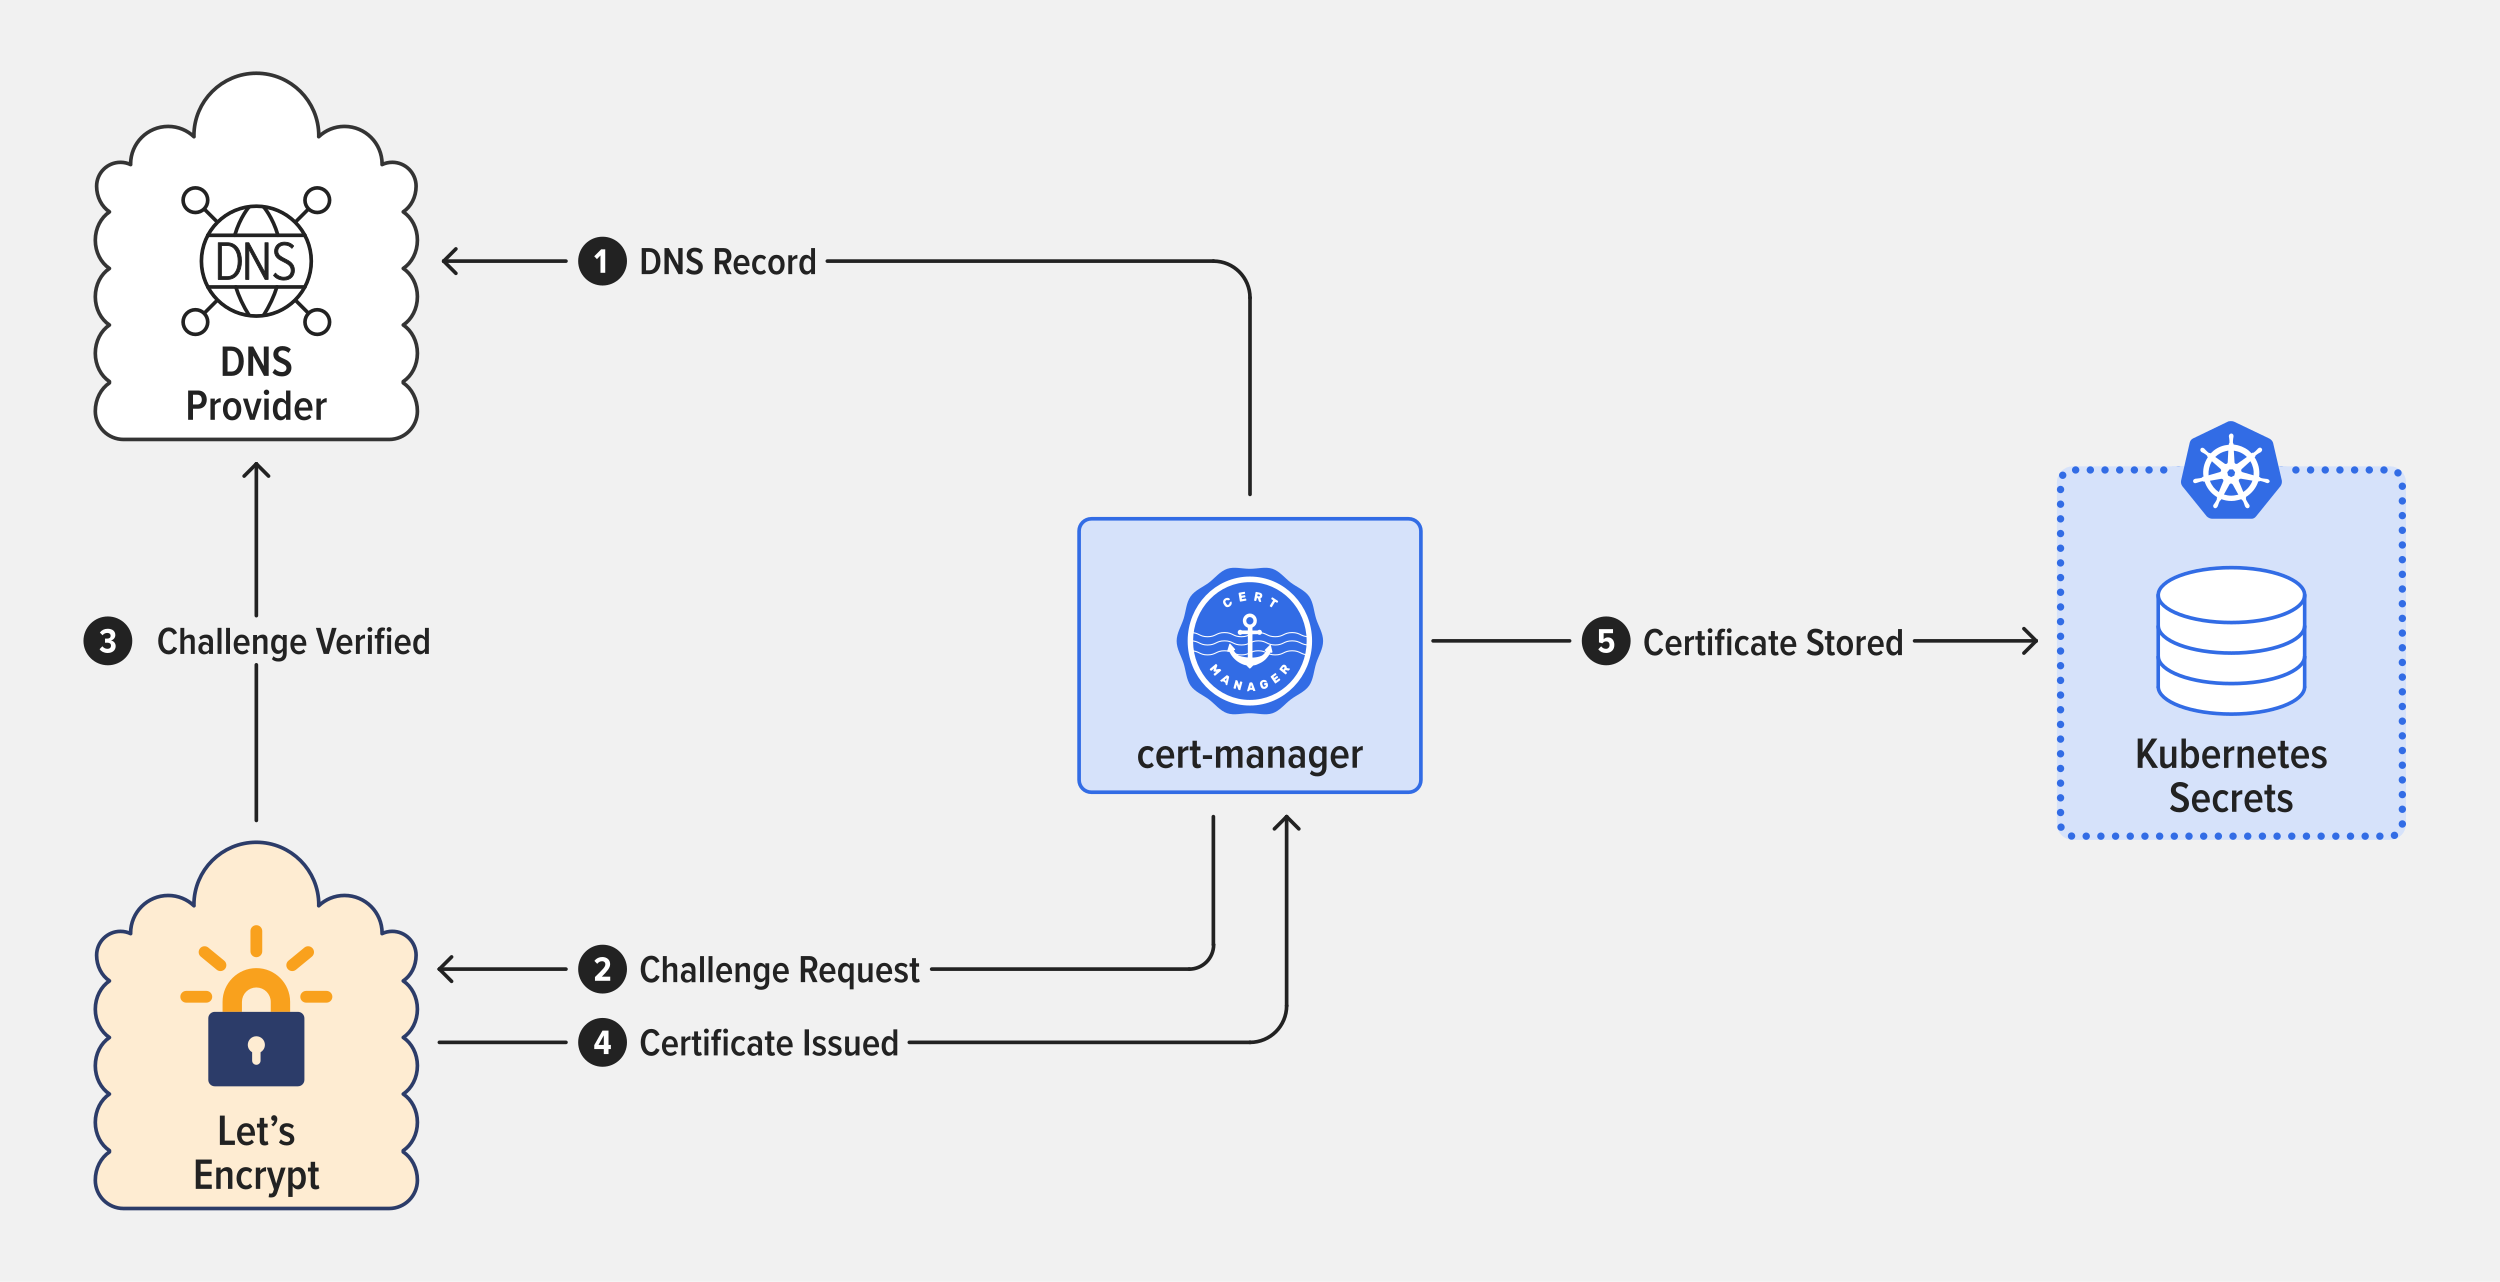 <?xml version="1.0" encoding="utf-8"?>
<!-- Generator: Adobe Illustrator 26.5.0, SVG Export Plug-In . SVG Version: 6.00 Build 0)  -->
<svg version="1.1" xmlns="http://www.w3.org/2000/svg" xmlns:xlink="http://www.w3.org/1999/xlink" x="0px" y="0px"
	 viewBox="0 0 1024 525" style="enable-background:new 0 0 1024 525;" xml:space="preserve">
<style type="text/css">
	.st0{fill:#F1F1F1;}
	.st1{fill:#FEECD2;stroke:#2C3C69;stroke-width:1.5;stroke-linecap:round;stroke-linejoin:round;stroke-miterlimit:10;}
	.st2{fill:#2C3C69;}
	.st3{fill:#F9A11D;}
	.st4{fill:#D6E2FA;}
	.st5{fill:none;stroke:#D6E2FA;stroke-width:3;stroke-linecap:round;stroke-miterlimit:10;}
	.st6{fill:none;stroke:#326CE5;stroke-width:3;stroke-linecap:round;stroke-miterlimit:10;stroke-dasharray:0.028,5.986;}
	.st7{fill:none;}
	.st8{fill:#222222;}
	.st9{fill:#D6E2FA;stroke:#D6E2FA;stroke-width:3;stroke-miterlimit:10;}
	.st10{fill:#326CE5;}
	.st11{fill:#FFFFFF;}
	.st12{fill:#FFFFFF;stroke:#FFFFFF;stroke-width:1.5;stroke-miterlimit:10;}
	.st13{fill:none;stroke:#326CE5;stroke-width:1.5;stroke-miterlimit:10;}
	.st14{fill:none;stroke:#326CE5;stroke-width:1.5;stroke-linecap:round;stroke-miterlimit:10;}
	.st15{fill:#CCEAD7;}
	.st16{fill:none;stroke:#009639;stroke-width:1.5;stroke-miterlimit:10;}
	.st17{fill:#999999;}
	.st18{fill:#009639;}
	.st19{fill:none;stroke:#FFFFFF;stroke-width:2.008;stroke-linecap:round;stroke-linejoin:round;stroke-miterlimit:10;}
	.st20{fill:none;stroke:#FFFFFF;stroke-width:1.335;stroke-linecap:round;stroke-linejoin:round;stroke-miterlimit:10;}
	.st21{fill:none;stroke:#FFFFFF;}
	.st22{fill:none;stroke:#FFFFFF;stroke-width:0.423;}
	.st23{fill:#FFFFFF;stroke:#343434;stroke-width:1.5;stroke-linecap:round;stroke-linejoin:round;stroke-miterlimit:10;}
	.st24{fill:#FFFFFF;stroke:#222222;stroke-width:1.5;stroke-linejoin:round;stroke-miterlimit:10;}
	.st25{fill:none;stroke:#222222;stroke-width:1.5;stroke-linejoin:round;stroke-miterlimit:10;}
	.st26{fill:#FFFFFF;stroke:#222222;stroke-width:1.5;stroke-linecap:round;stroke-linejoin:round;stroke-miterlimit:10;}
	.st27{fill:none;stroke:#222222;stroke-width:1.5;stroke-linecap:round;stroke-linejoin:round;stroke-miterlimit:10;}
	.st28{clip-path:url(#SVGID_00000150782523664749410650000005092040730051745934_);}
	.st29{fill:#222222;stroke:#222222;stroke-width:0.375;stroke-linejoin:round;stroke-miterlimit:10;}
	.st30{fill:none;stroke:#222222;stroke-width:1.5;stroke-linecap:round;stroke-miterlimit:10;}
	.st31{clip-path:url(#SVGID_00000176035718352567951090000001038804581454218404_);}
</style>
<g id="Background">
	<rect class="st0" width="1024" height="525"/>
</g>
<g id="art">
	<g>
		<g>
			<path class="st4" d="M984,337.5c0,2.75-2.25,5-5,5H849c-2.75,0-5-2.25-5-5V197.5c0-2.75,2.25-5,5-5h130
				c2.75,0,5,2.25,5,5V337.5z"/>
			<path class="st5" d="M984,337.5c0,2.75-2.25,5-5,5H849c-2.75,0-5-2.25-5-5V197.5c0-2.75,2.25-5,5-5h130
				c2.75,0,5,2.25,5,5V337.5z"/>
		</g>
		<g>
			<path class="st6" d="M984,337.5c0,2.75-2.25,5-5,5H849c-2.75,0-5-2.25-5-5v-140c0-2.75,2.25-5,5-5h130c2.75,0,5,2.25,5,5
				V337.5z"/>
		</g>
		<g>
			<rect x="862.949" y="302.5" class="st7" width="102.102" height="35.224"/>
			<path class="st8" d="M881.594,314.506l-3.097-4.951l-0.9,1.368v3.583h-1.998v-12.01
				h1.998v5.78l3.728-5.78h2.341l-3.926,5.672l4.214,6.338H881.594z"/>
			<path class="st8" d="M889.622,314.506v-1.152c-0.486,0.721-1.423,1.368-2.539,1.368
				c-1.548,0-2.269-0.828-2.269-2.341v-6.571h1.801v5.941
				c0,1.009,0.468,1.387,1.242,1.387c0.756,0,1.423-0.576,1.765-1.188v-6.14
				h1.801v8.696H889.622z"/>
			<path class="st8" d="M893.545,314.506v-12.01h1.8v4.483
				c0.522-0.937,1.369-1.387,2.233-1.387c1.944,0,3.169,1.819,3.169,4.574
				c0,2.79-1.225,4.555-3.169,4.555c-0.883,0-1.711-0.504-2.233-1.368v1.152
				H893.545z M895.345,311.949c0.307,0.648,1.009,1.188,1.692,1.188
				c1.243,0,1.854-1.297,1.854-2.971c0-1.693-0.611-2.989-1.854-2.989
				c-0.684,0-1.386,0.559-1.692,1.206V311.949z"/>
			<path class="st8" d="M905.731,305.593c2.358,0,3.619,1.999,3.619,4.628v0.522h-5.528
				c0.072,1.422,0.864,2.502,2.269,2.502c0.685,0,1.459-0.342,1.963-0.936
				l0.864,1.08c-0.738,0.846-1.837,1.332-3.007,1.332
				c-2.395,0-3.907-1.872-3.907-4.573
				C902.004,307.628,903.408,305.593,905.731,305.593z M903.805,309.465h3.799
				c-0.018-1.081-0.504-2.413-1.891-2.413
				C904.362,307.052,903.858,308.42,903.805,309.465z"/>
			<path class="st8" d="M910.969,314.506v-8.696h1.8v1.278
				c0.505-0.847,1.423-1.477,2.395-1.477v1.782
				c-0.144-0.036-0.306-0.054-0.468-0.054c-0.738,0-1.566,0.558-1.927,1.206v5.96
				H910.969z"/>
			<path class="st8" d="M921.319,314.506v-5.924c0-1.026-0.468-1.404-1.242-1.404
				s-1.44,0.594-1.765,1.206v6.122h-1.8v-8.696H918.312v1.17
				c0.469-0.702,1.44-1.387,2.521-1.387c1.566,0,2.286,0.864,2.286,2.359v6.554
				H921.319z"/>
			<path class="st8" d="M928.537,305.593c2.358,0,3.619,1.999,3.619,4.628v0.522h-5.528
				c0.072,1.422,0.864,2.502,2.269,2.502c0.685,0,1.459-0.342,1.963-0.936
				l0.864,1.08c-0.738,0.846-1.837,1.332-3.007,1.332
				c-2.395,0-3.907-1.872-3.907-4.573
				C924.81,307.628,926.214,305.593,928.537,305.593z M926.61,309.465h3.799
				c-0.018-1.081-0.504-2.413-1.891-2.413
				C927.168,307.052,926.664,308.42,926.61,309.465z"/>
			<path class="st8" d="M934.098,312.562v-5.186h-1.134v-1.566h1.134v-2.377h1.801v2.377
				h1.44v1.566h-1.44v4.808c0,0.594,0.198,0.954,0.666,0.954
				c0.288,0,0.559-0.126,0.685-0.288l0.432,1.351
				c-0.323,0.323-0.828,0.521-1.566,0.521
				C934.746,314.722,934.098,313.983,934.098,312.562z"/>
			<path class="st8" d="M942.163,305.593c2.358,0,3.619,1.999,3.619,4.628v0.522h-5.528
				c0.072,1.422,0.864,2.502,2.269,2.502c0.685,0,1.459-0.342,1.963-0.936
				l0.864,1.08c-0.738,0.846-1.837,1.332-3.007,1.332
				c-2.395,0-3.907-1.872-3.907-4.573
				C938.436,307.628,939.84,305.593,942.163,305.593z M940.236,309.465h3.799
				c-0.018-1.081-0.504-2.413-1.891-2.413
				C940.794,307.052,940.29,308.42,940.236,309.465z"/>
			<path class="st8" d="M947.526,312.219c0.521,0.576,1.44,1.081,2.34,1.081
				c0.9,0,1.44-0.414,1.44-1.081c0-0.72-0.756-1.044-1.638-1.368
				c-1.225-0.432-2.665-0.954-2.665-2.772c0-1.351,1.08-2.485,2.989-2.485
				c1.206,0,2.178,0.45,2.862,1.117l-0.756,1.224
				c-0.433-0.521-1.207-0.918-2.071-0.918c-0.81,0-1.332,0.396-1.332,0.954
				c0,0.648,0.721,0.954,1.585,1.261c1.242,0.45,2.736,0.99,2.736,2.898
				c0,1.495-1.206,2.593-3.115,2.593c-1.332,0-2.448-0.45-3.187-1.242
				L947.526,312.219z"/>
			<path class="st8" d="M889.836,329.643c0.648,0.738,1.675,1.297,2.862,1.297
				c1.243,0,1.873-0.738,1.873-1.585c0-1.08-1.009-1.548-2.161-2.07
				c-1.494-0.648-3.223-1.387-3.223-3.637c0-1.873,1.459-3.35,3.728-3.35
				c1.404,0,2.593,0.469,3.457,1.297l-0.973,1.513
				c-0.702-0.702-1.603-1.026-2.539-1.026c-0.972,0-1.638,0.576-1.638,1.458
				c0,0.918,0.954,1.351,2.07,1.854c1.53,0.685,3.312,1.477,3.312,3.8
				c0,1.962-1.332,3.528-3.907,3.528c-1.71,0-2.988-0.594-3.871-1.53
				L889.836,329.643z"/>
			<path class="st8" d="M901.537,323.593c2.358,0,3.619,1.999,3.619,4.628v0.522h-5.528
				c0.072,1.422,0.864,2.502,2.269,2.502c0.685,0,1.459-0.342,1.963-0.936
				l0.864,1.08c-0.738,0.846-1.837,1.332-3.007,1.332
				c-2.395,0-3.907-1.872-3.907-4.573
				C897.81,325.628,899.214,323.593,901.537,323.593z M899.61,327.465h3.799
				c-0.018-1.081-0.504-2.413-1.891-2.413
				C900.168,325.052,899.664,326.42,899.61,327.465z"/>
			<path class="st8" d="M910.158,323.593c1.297,0,2.125,0.522,2.647,1.171l-0.919,1.225
				c-0.432-0.559-0.918-0.811-1.548-0.811c-1.369,0-2.143,1.314-2.143,2.971
				s0.773,2.989,2.143,2.989c0.63,0,1.116-0.271,1.548-0.811l0.919,1.225
				c-0.522,0.648-1.351,1.17-2.647,1.17c-2.322,0-3.816-1.944-3.816-4.573
				S907.836,323.593,910.158,323.593z"/>
			<path class="st8" d="M914.243,332.506v-8.696h1.801v1.278
				c0.504-0.847,1.422-1.477,2.395-1.477v1.782
				c-0.145-0.036-0.306-0.054-0.468-0.054c-0.738,0-1.566,0.558-1.927,1.206v5.96
				H914.243z"/>
			<path class="st8" d="M923.082,323.593c2.358,0,3.619,1.999,3.619,4.628v0.522h-5.527
				c0.071,1.422,0.864,2.502,2.269,2.502c0.684,0,1.458-0.342,1.963-0.936
				l0.864,1.08c-0.738,0.846-1.837,1.332-3.008,1.332
				c-2.395,0-3.906-1.872-3.906-4.573C919.355,325.628,920.76,323.593,923.082,323.593z
				 M921.155,327.465h3.8c-0.019-1.081-0.505-2.413-1.891-2.413
				C921.714,325.052,921.21,326.42,921.155,327.465z"/>
			<path class="st8" d="M928.644,330.562v-5.186h-1.135v-1.566h1.135v-2.377h1.801v2.377
				h1.44v1.566h-1.44v4.808c0,0.594,0.197,0.954,0.666,0.954
				c0.288,0,0.558-0.126,0.684-0.288l0.433,1.351
				c-0.324,0.323-0.828,0.521-1.566,0.521
				C929.292,332.722,928.644,331.983,928.644,330.562z"/>
			<path class="st8" d="M933.539,330.219c0.522,0.576,1.44,1.081,2.341,1.081
				s1.44-0.414,1.44-1.081c0-0.72-0.756-1.044-1.639-1.368
				c-1.225-0.432-2.665-0.954-2.665-2.772c0-1.351,1.081-2.485,2.989-2.485
				c1.206,0,2.179,0.45,2.863,1.117l-0.757,1.224
				c-0.432-0.521-1.206-0.918-2.07-0.918c-0.811,0-1.332,0.396-1.332,0.954
				c0,0.648,0.72,0.954,1.584,1.261c1.242,0.45,2.737,0.99,2.737,2.898
				c0,1.495-1.207,2.593-3.115,2.593c-1.333,0-2.449-0.45-3.188-1.242L933.539,330.219
				z"/>
		</g>
		<rect x="891.186" y="192.5" class="st9" width="43.891" height="10.661"/>
		<g>
			<path id="path10349_00000091731075971473489760000004683055785960472251_" class="st10" d="M931.06,181.396
				c-0.236-0.757-0.804-1.372-1.513-1.751l-14.424-6.909
				c-0.378-0.189-0.804-0.237-1.182-0.237c-0.378,0-0.804,0-1.182,0.095
				l-14.424,6.956c-0.709,0.331-1.23,0.946-1.419,1.751l-3.547,15.568
				c-0.142,0.804,0.047,1.609,0.52,2.271l9.979,12.351
				c0.568,0.568,1.371,0.946,2.175,0.994h15.89
				c0.851,0.095,1.655-0.284,2.175-0.994l9.978-12.351
				c0.473-0.662,0.662-1.467,0.568-2.271l-3.594-15.474V181.396z"/>
			<path id="path10351_00000075126478215712207580000010944573749997947010_" class="st11" d="M928.837,196.255
				L928.837,196.255c-0.047,0-0.095,0-0.095-0.047s-0.095-0.047-0.189-0.047
				c-0.189-0.047-0.378-0.047-0.568-0.047c-0.095,0-0.189,0-0.284-0.047h-0.047
				c-0.52-0.047-1.088-0.142-1.608-0.284c-0.142-0.047-0.284-0.189-0.331-0.331
				c0.047,0,0,0,0,0l0,0l-0.378-0.095c0.189-1.372,0.095-2.792-0.189-4.164
				c-0.331-1.372-0.899-2.697-1.655-3.88l0.284-0.284l0,0v-0.047
				c0-0.142,0.047-0.331,0.142-0.426c0.426-0.379,0.851-0.662,1.324-0.946l0,0
				c0.095-0.047,0.189-0.095,0.284-0.142c0.189-0.095,0.331-0.189,0.52-0.284
				c0.047-0.047,0.095-0.047,0.142-0.095s0-0.047,0-0.095l0,0
				c0.426-0.331,0.52-0.899,0.189-1.325c-0.142-0.189-0.426-0.331-0.662-0.331
				s-0.473,0.095-0.662,0.237l0,0l-0.047,0.047
				c-0.047,0.047-0.095,0.095-0.142,0.095c-0.142,0.142-0.284,0.284-0.378,0.426
				c-0.047,0.095-0.142,0.142-0.189,0.189l0,0
				c-0.331,0.379-0.757,0.757-1.182,1.041c-0.095,0.047-0.189,0.095-0.284,0.095
				c-0.047,0-0.142,0-0.189-0.047h-0.047l-0.378,0.237
				c-0.378-0.379-0.804-0.757-1.182-1.136c-1.75-1.372-3.925-2.224-6.148-2.461
				l-0.047-0.379l0,0v0.047c-0.142-0.095-0.189-0.237-0.236-0.379
				c0-0.521,0-1.041,0.095-1.609v-0.047c0-0.095,0.047-0.189,0.047-0.284
				c0.047-0.189,0.047-0.379,0.095-0.568v-0.284l0,0
				c0.047-0.473-0.331-0.946-0.804-0.994c-0.284-0.047-0.568,0.095-0.804,0.331
				c-0.189,0.189-0.284,0.426-0.284,0.662l0,0v0.237
				c0,0.189,0.047,0.379,0.095,0.568c0.047,0.095,0.047,0.189,0.047,0.284v0.047
				c0.095,0.521,0.095,1.041,0.095,1.609c-0.047,0.142-0.095,0.284-0.236,0.379
				v0.095l0,0l-0.047,0.379c-0.52,0.047-1.04,0.142-1.608,0.237
				c-2.223,0.473-4.256,1.656-5.817,3.312l-0.284-0.189h-0.047
				c-0.047,0-0.095,0.047-0.189,0.047s-0.189-0.047-0.284-0.095
				c-0.426-0.331-0.851-0.71-1.182-1.088l0,0c-0.047-0.095-0.142-0.142-0.189-0.189
				c-0.142-0.142-0.236-0.284-0.378-0.426c-0.047-0.047-0.095-0.047-0.142-0.095
				c-0.047-0.047-0.047-0.047-0.047-0.047l0,0
				c-0.189-0.142-0.426-0.237-0.662-0.237c-0.284,0-0.52,0.095-0.662,0.331
				c-0.284,0.426-0.189,0.994,0.189,1.325l0,0c0.047,0,0.047,0.047,0.047,0.047
				s0.095,0.095,0.142,0.095c0.142,0.095,0.331,0.189,0.52,0.284
				c0.095,0.047,0.189,0.095,0.284,0.142l0,0c0.473,0.284,0.946,0.568,1.324,0.946
				c0.095,0.095,0.189,0.284,0.142,0.426v-0.047l0,0l0.284,0.284
				c-0.047,0.095-0.095,0.142-0.142,0.237c-1.466,2.319-2.081,5.063-1.655,7.761
				l-0.378,0.095l0,0c0,0.047-0.047,0.047-0.047,0.047
				c-0.047,0.142-0.189,0.237-0.331,0.331c-0.52,0.142-1.04,0.237-1.608,0.284
				l0,0c-0.095,0-0.189,0-0.284,0.047c-0.189,0-0.378,0.047-0.568,0.047
				c-0.047,0-0.095,0.047-0.189,0.047c-0.047,0-0.047,0-0.095,0.047l0,0
				c-0.52,0.095-0.851,0.568-0.757,1.088l0,0c0.095,0.426,0.52,0.71,0.946,0.662
				c0.095,0,0.142,0,0.237-0.047l0,0c0.047,0,0.047,0,0.047-0.047s0.142,0,0.189,0
				c0.189-0.047,0.378-0.142,0.52-0.189c0.095-0.047,0.189-0.095,0.284-0.095
				h0.047c0.52-0.189,0.993-0.331,1.561-0.426h0.047
				c0.142,0,0.284,0.047,0.378,0.142c0.047,0,0.047,0.047,0.047,0.047l0,0
				l0.426-0.047c0.709,2.177,2.034,4.117,3.878,5.536
				c0.426,0.331,0.804,0.615,1.277,0.852l-0.236,0.331l0,0
				c0,0.047,0.047,0.047,0.047,0.047c0.095,0.142,0.095,0.331,0.047,0.473
				c-0.189,0.473-0.473,0.946-0.757,1.372v0.047
				c-0.047,0.095-0.095,0.142-0.189,0.237c-0.095,0.095-0.189,0.284-0.331,0.473
				c-0.047,0.047-0.047,0.095-0.095,0.142c0,0,0,0.047-0.047,0.047l0,0
				c-0.236,0.473-0.047,1.041,0.378,1.278c0.095,0.047,0.236,0.095,0.331,0.095
				c0.378,0,0.709-0.237,0.899-0.568l0,0c0,0,0-0.047,0.047-0.047
				c0-0.047,0.047-0.095,0.095-0.142c0.047-0.189,0.142-0.331,0.189-0.521
				l0.095-0.284l0,0c0.142-0.521,0.378-0.994,0.615-1.467
				c0.095-0.142,0.236-0.237,0.378-0.284c0.047,0,0.047,0,0.047-0.047l0,0
				l0.189-0.379c1.324,0.521,2.696,0.757,4.114,0.757
				c0.851,0,1.703-0.095,2.554-0.331c0.52-0.095,1.04-0.284,1.513-0.426
				l0.189,0.331l0,0c0.047,0,0.047,0,0.047,0.047
				c0.142,0.047,0.284,0.142,0.378,0.284c0.236,0.473,0.473,0.946,0.615,1.467
				v0.047l0.095,0.284c0.047,0.189,0.095,0.379,0.189,0.521
				c0.047,0.047,0.047,0.095,0.095,0.142c0,0,0,0.047,0.047,0.047l0,0
				c0.189,0.331,0.52,0.568,0.899,0.568c0.142,0,0.236-0.047,0.378-0.095
				c0.189-0.095,0.378-0.284,0.426-0.521s0.047-0.473-0.047-0.71l0,0
				c0-0.047-0.047-0.047-0.047-0.047c0-0.047-0.047-0.095-0.095-0.142
				c-0.095-0.189-0.189-0.331-0.331-0.473c-0.047-0.095-0.095-0.142-0.189-0.237
				v-0.095c-0.331-0.426-0.567-0.899-0.757-1.372
				c-0.047-0.142-0.047-0.331,0.047-0.473c0-0.047,0.047-0.047,0.047-0.047l0,0
				l-0.142-0.379c2.412-1.467,4.256-3.738,5.107-6.436l0.378,0.047l0,0
				c0.047,0,0.047-0.047,0.047-0.047c0.095-0.095,0.236-0.142,0.378-0.142h0.047
				c0.52,0.095,1.04,0.237,1.513,0.426h0.047
				c0.095,0.047,0.189,0.095,0.284,0.095c0.189,0.095,0.331,0.189,0.52,0.237
				c0.047,0,0.095,0.047,0.189,0.047c0.047,0,0.047,0,0.095,0.047l0,0
				c0.095,0.047,0.142,0.047,0.236,0.047c0.426,0,0.804-0.284,0.946-0.662
				C929.641,196.728,929.263,196.35,928.837,196.255L928.837,196.255z M915.17,194.788
				l-1.277,0.615l-1.277-0.615l-0.331-1.372l0.898-1.136h1.419l0.899,1.136
				L915.17,194.788z M922.878,191.712c0.236,0.994,0.284,1.987,0.189,2.981
				l-4.493-1.278l0,0c-0.426-0.095-0.662-0.521-0.568-0.946
				c0.047-0.142,0.095-0.237,0.189-0.331l3.547-3.218
				C922.264,189.772,922.642,190.718,922.878,191.712z M920.325,187.169l-3.878,2.745
				c-0.331,0.189-0.804,0.142-1.04-0.189c-0.095-0.095-0.142-0.189-0.142-0.331
				l-0.284-4.779C917.062,184.851,918.906,185.75,920.325,187.169L920.325,187.169z
				 M911.765,184.756l0.946-0.189l-0.236,4.732l0,0c0,0.426-0.378,0.757-0.804,0.757
				c-0.142,0-0.236-0.047-0.378-0.095l-3.925-2.792
				C908.596,185.986,910.11,185.135,911.765,184.756z M905.995,188.92l3.5,3.123l0,0
				c0.331,0.284,0.378,0.757,0.095,1.088c-0.095,0.142-0.189,0.189-0.378,0.237
				l-4.587,1.325C904.482,192.706,904.955,190.671,905.995,188.92z M905.191,196.917
				l4.682-0.804c0.378,0,0.757,0.237,0.804,0.615
				c0.047,0.142,0.047,0.331-0.047,0.473l0,0l-1.797,4.353
				C907.178,200.466,905.853,198.81,905.191,196.917z M915.927,202.785
				c-0.662,0.142-1.324,0.237-2.034,0.237c-0.993,0-2.034-0.189-2.979-0.473
				l2.317-4.212c0.236-0.284,0.615-0.379,0.946-0.189
				c0.142,0.095,0.236,0.189,0.378,0.331l0,0l2.27,4.117
				C916.541,202.643,916.258,202.69,915.927,202.785z M921.696,198.668
				c-0.709,1.136-1.703,2.129-2.838,2.839l-1.844-4.448
				c-0.095-0.379,0.095-0.757,0.426-0.899c0.142-0.047,0.284-0.095,0.426-0.095
				l4.729,0.804C922.358,197.533,922.074,198.148,921.696,198.668z"/>
		</g>
		<path class="st12" d="M944,243.75c0-6.213-13.431-11.25-30-11.25s-30,5.037-30,11.25v37.5
			c0,6.213,13.431,11.25,30,11.25s30-5.037,30-11.25V243.75z"/>
		<g>
			<path class="st13" d="M884,281.25c0,6.213,13.431,11.25,30,11.25s30-5.037,30-11.25"/>
			<path class="st13" d="M884,268.75c0,6.213,13.431,11.25,30,11.25s30-5.037,30-11.25"/>
			<path class="st13" d="M884,256.25c0,6.213,13.431,11.25,30,11.25s30-5.037,30-11.25"/>
			<line class="st14" x1="884" y1="243.75" x2="884" y2="281.25"/>
			<line class="st14" x1="944" y1="243.75" x2="944" y2="281.25"/>
			<ellipse class="st13" cx="914" cy="243.75" rx="30" ry="11.25"/>
		</g>
	</g>
	<g>
		<g>
			<path class="st4" d="M582,319.5c0,2.75-2.25,5-5,5H447c-2.75,0-5-2.25-5-5v-102c0-2.75,2.25-5,5-5h130c2.75,0,5,2.25,5,5V319.5z"
				/>
			<path class="st13" d="M582,319.5c0,2.75-2.25,5-5,5H447c-2.75,0-5-2.25-5-5v-102c0-2.75,2.25-5,5-5h130c2.75,0,5,2.25,5,5V319.5z
				"/>
		</g>
		<g>
			<rect x="460.949" y="302.467" class="st7" width="102.102" height="14.419"/>
			<path class="st8" d="M469.963,305.56c1.296,0,2.125,0.522,2.647,1.171l-0.918,1.225
				c-0.432-0.559-0.918-0.811-1.548-0.811c-1.369,0-2.143,1.314-2.143,2.971
				s0.774,2.989,2.143,2.989c0.63,0,1.116-0.271,1.548-0.811l0.918,1.225
				c-0.522,0.648-1.351,1.17-2.647,1.17c-2.323,0-3.817-1.944-3.817-4.573
				S467.64,305.56,469.963,305.56z"/>
			<path class="st8" d="M477.343,305.56c2.358,0,3.619,1.999,3.619,4.628v0.522h-5.528
				c0.072,1.422,0.864,2.502,2.269,2.502c0.684,0,1.458-0.342,1.963-0.936
				l0.864,1.08c-0.738,0.846-1.837,1.332-3.007,1.332
				c-2.395,0-3.907-1.872-3.907-4.573
				C473.616,307.595,475.02,305.56,477.343,305.56z M475.416,309.432h3.799
				c-0.018-1.081-0.504-2.413-1.891-2.413
				C475.974,307.019,475.47,308.387,475.416,309.432z"/>
			<path class="st8" d="M482.58,314.473v-8.696h1.8v1.278
				c0.504-0.847,1.422-1.477,2.395-1.477v1.782
				c-0.145-0.036-0.306-0.054-0.468-0.054c-0.738,0-1.566,0.558-1.927,1.206v5.96
				H482.58z"/>
			<path class="st8" d="M488.448,312.528v-5.186h-1.134v-1.566h1.134v-2.377h1.801v2.377
				h1.44v1.566h-1.44v4.808c0,0.594,0.198,0.954,0.666,0.954
				c0.288,0,0.558-0.126,0.684-0.288l0.433,1.351
				c-0.324,0.323-0.829,0.521-1.567,0.521
				C489.096,314.688,488.448,313.95,488.448,312.528z"/>
			<path class="st8" d="M492.695,310.89v-1.549h3.763v1.549H492.695z"/>
			<path class="st8" d="M507.134,314.473v-6.05c0-0.811-0.324-1.278-1.081-1.278
				c-0.72,0-1.368,0.63-1.656,1.206v6.122h-1.801v-6.05
				c0-0.792-0.324-1.278-1.08-1.278c-0.72,0-1.351,0.63-1.657,1.206v6.122
				h-1.8v-8.696h1.8v1.17c0.342-0.612,1.333-1.387,2.413-1.387
				c1.099,0,1.837,0.559,2.035,1.531c0.414-0.774,1.422-1.531,2.503-1.531
				c1.314,0,2.125,0.702,2.125,2.287v6.626H507.134z"/>
			<path class="st8" d="M515.557,314.473v-0.882c-0.522,0.72-1.404,1.098-2.287,1.098
				c-1.404,0-2.665-1.044-2.665-2.898c0-1.873,1.26-2.827,2.665-2.827
				c0.883,0,1.783,0.342,2.287,1.045v-1.261c0-1.044-0.612-1.656-1.692-1.656
				c-0.774,0-1.495,0.306-2.161,0.99l-0.702-1.261
				c0.882-0.882,2.071-1.261,3.188-1.261c1.818,0,3.15,0.847,3.15,2.972v5.941
				H515.557z M515.557,311.178c-0.342-0.612-0.99-0.973-1.639-0.973
				c-0.937,0-1.513,0.685-1.513,1.621c0,0.936,0.576,1.62,1.513,1.62
				c0.648,0,1.297-0.36,1.639-0.954V311.178z"/>
			<path class="st8" d="M524.269,314.473v-5.924c0-1.026-0.469-1.404-1.242-1.404
				c-0.774,0-1.44,0.594-1.765,1.206v6.122h-1.801v-8.696h1.801v1.17
				c0.468-0.702,1.44-1.387,2.521-1.387c1.566,0,2.287,0.864,2.287,2.359v6.554
				H524.269z"/>
			<path class="st8" d="M532.691,314.473v-0.882c-0.521,0.72-1.404,1.098-2.286,1.098
				c-1.404,0-2.665-1.044-2.665-2.898c0-1.873,1.261-2.827,2.665-2.827
				c0.882,0,1.782,0.342,2.286,1.045v-1.261c0-1.044-0.611-1.656-1.692-1.656
				c-0.774,0-1.494,0.306-2.16,0.99l-0.702-1.261
				c0.882-0.882,2.07-1.261,3.187-1.261c1.818,0,3.151,0.847,3.151,2.972v5.941
				H532.691z M532.691,311.178c-0.342-0.612-0.99-0.973-1.638-0.973
				c-0.937,0-1.513,0.685-1.513,1.621c0,0.936,0.576,1.62,1.513,1.62
				c0.647,0,1.296-0.36,1.638-0.954V311.178z"/>
			<path class="st8" d="M537.263,315.517c0.594,0.648,1.351,0.973,2.25,0.973
				c1.081,0,2.053-0.594,2.053-2.179v-1.242c-0.521,0.882-1.368,1.422-2.232,1.422
				c-1.944,0-3.169-1.674-3.169-4.465c0-2.755,1.206-4.466,3.169-4.466
				c0.847,0,1.692,0.45,2.232,1.387v-1.17h1.783v8.391
				c0,3.007-1.873,3.835-3.745,3.835c-1.243,0-2.215-0.288-3.079-1.099
				L537.263,315.517z M541.565,308.333c-0.306-0.648-1.008-1.188-1.692-1.188
				c-1.242,0-1.854,1.206-1.854,2.881c0,1.656,0.612,2.863,1.854,2.863
				c0.685,0,1.387-0.541,1.692-1.188V308.333z"/>
			<path class="st8" d="M548.766,305.56c2.358,0,3.619,1.999,3.619,4.628v0.522h-5.528
				c0.072,1.422,0.864,2.502,2.269,2.502c0.685,0,1.459-0.342,1.963-0.936
				l0.864,1.08c-0.738,0.846-1.837,1.332-3.007,1.332
				c-2.395,0-3.907-1.872-3.907-4.573C545.038,307.595,546.442,305.56,548.766,305.56
				z M546.839,309.432h3.799c-0.018-1.081-0.504-2.413-1.891-2.413
				C547.396,307.019,546.893,308.387,546.839,309.432z"/>
			<path class="st8" d="M554.002,314.473v-8.696h1.801v1.278
				c0.504-0.847,1.422-1.477,2.395-1.477v1.782
				c-0.145-0.036-0.306-0.054-0.468-0.054c-0.738,0-1.566,0.558-1.927,1.206v5.96
				H554.002z"/>
		</g>
	</g>
	
		<g id="g816_00000067212381368882649670000014015947846275439529_" transform="matrix(1.002,0,0,1.038,6.9399999e-7,-2.5317276e-4)">
		<path id="path782_00000098193017079930627910000004750045767215534720_" class="st10" d="M540.863,252.955
			c0,3.153-1.93,5.963-2.851,8.805c-0.956,2.949-1.078,6.35-2.863,8.805
			c-1.803,2.479-5.01,3.638-7.487,5.443c-2.453,1.786-4.536,4.491-7.481,5.449
			c-2.843,0.924-6.104-0.009-9.254-0.009c-3.15,0-6.411,0.933-9.253,0.009
			c-2.947-0.958-5.03-3.662-7.482-5.449c-2.477-1.804-5.684-2.963-7.487-5.443
			c-1.785-2.454-1.907-5.855-2.863-8.805c-0.923-2.845-2.851-5.655-2.851-8.805
			c0-3.15,1.93-5.963,2.851-8.805c0.956-2.949,1.079-6.35,2.863-8.805
			c1.803-2.478,5.009-3.639,7.487-5.442c2.453-1.786,4.536-4.491,7.482-5.449
			c2.842-0.924,6.103,0.008,9.253,0.008c3.15,0,6.411-0.932,9.253-0.008
			c2.947,0.957,5.029,3.662,7.482,5.449c2.477,1.803,5.684,2.963,7.487,5.442
			c1.785,2.455,1.907,5.856,2.863,8.805
			C538.933,246.992,540.863,249.803,540.863,252.955z"/>
		<path id="path784_00000139990703584665482710000002320340038024907702_" class="st22" d="M486.73,249.622
			c3.457,0,3.457,1.631,6.912,1.631c3.456,0,3.456-1.631,6.913-1.631
			c3.457,0,3.456,1.631,6.912,1.631s3.456-1.631,6.912-1.631
			c3.456,0,3.456,1.631,6.912,1.631c3.456,0,3.457-1.631,6.913-1.631
			c3.457,0,3.457,1.631,6.913,1.631"/>
		<path id="path786_00000137818610524552972820000007177896344239308951_" class="st22" d="M486.73,252.884
			c3.457,0,3.457,1.631,6.912,1.631c3.456,0,3.456-1.631,6.913-1.631
			c3.457,0,3.456,1.631,6.912,1.631s3.456-1.631,6.912-1.631
			c3.456,0,3.456,1.631,6.912,1.631c3.456,0,3.457-1.631,6.913-1.631
			c3.457,0,3.457,1.631,6.913,1.631"/>
		<path id="path788_00000150100304185764379360000004140774764800746387_" class="st22" d="M486.73,256.797
			c3.457,0,3.457,1.631,6.912,1.631c3.456,0,3.456-1.631,6.913-1.631
			c3.457,0,3.456,1.631,6.912,1.631s3.456-1.631,6.912-1.631
			c3.456,0,3.456,1.631,6.912,1.631c3.456,0,3.457-1.631,6.913-1.631
			c3.457,0,3.457,1.631,6.913,1.631"/>
		<path id="path790_00000047027697116425918030000011197716317040643756_" class="st11" d="M510.924,227.506
			c-14.044,0-25.43,11.394-25.43,25.45c0,14.055,11.385,25.45,25.43,25.45
			c14.045,0,25.43-11.391,25.43-25.45
			C536.354,238.897,524.969,227.506,510.924,227.506z M510.917,276.191
			c-12.826,0-23.208-10.396-23.211-23.231c0-12.85,10.409-23.26,23.244-23.235
			c12.835,0.024,23.202,10.419,23.19,23.253
			C534.13,265.811,523.743,276.195,510.917,276.191z"/>
		<path id="path792_00000040546197039597174800000017569840386244056981_" class="st11" d="M499.193,264.487
			c-0.081-0.281-0.468-0.561-0.769-0.523c-0.427,0.055-0.852,0.126-1.365,0.202
			c0.189-0.501,0.349-0.929,0.512-1.357c0.141-0.372-0.163-0.552-0.354-0.751
			c-0.191-0.199-0.34,0.052-0.469,0.155c-0.69,0.547-1.359,1.121-2.055,1.659
			c-0.331,0.255-0.081,0.404,0.052,0.587c0.134,0.183,0.27,0.39,0.543,0.149
			c0.314-0.276,0.647-0.533,0.978-0.801c0.012,0.031,0.024,0.046,0.02,0.055
			c-0.065,0.189-0.136,0.377-0.2,0.567c-0.133,0.401,0.124,0.694,0.545,0.628
			c0.175-0.028,0.354-0.082,0.562,0.008c-0.339,0.278-0.633,0.539-0.947,0.771
			c-0.258,0.191-0.134,0.346,0.021,0.489c0.156,0.142,0.221,0.514,0.554,0.244
			c0.749-0.604,1.495-1.21,2.239-1.819
			C499.136,264.687,499.235,264.629,499.193,264.487L499.193,264.487z"/>
		<path id="path794_00000182530427180598243360000017940237152921361839_" class="st11" d="M512.81,237.062
			c0.533,0.22,0.744,0.119,0.854-0.432c0.024-0.12,0.046-0.239,0.076-0.357
			c0.024-0.096,0-0.258,0.147-0.238c0.147,0.02,0.336-0.01,0.39,0.21
			c0.054,0.22,0.121,0.415,0.181,0.622c0.169,0.571,0.286,0.66,0.867,0.69
			c0.218,0.011,0.267-0.063,0.209-0.258c-0.091-0.311-0.17-0.625-0.267-0.934
			c-0.045-0.141-0.081-0.224,0.112-0.305c0.471-0.199,0.598-0.626,0.631-1.066
			c0-0.543-0.326-0.94-0.935-1.103c-0.495-0.132-1.004-0.214-1.505-0.326
			c-0.187-0.041-0.281,0.035-0.316,0.214c-0.192,0.978-0.388,1.963-0.578,2.946
			C512.65,236.858,512.631,236.988,512.81,237.062z M514.239,234.534
			c0.411-0.042,0.808,0.196,0.804,0.44c-0.004,0.244-0.147,0.362-0.423,0.369
			c-0.17-0.143-0.565,0.09-0.623-0.275c-0.024-0.154-0.081-0.498,0.242-0.532
			V234.534z"/>
		<path id="path796_00000070813860161674871530000008326539502481114779_" class="st11" d="M507.445,268.956
			c-0.231-0.076-0.468-0.171-0.549,0.213c-0.089,0.423-0.224,0.836-0.364,1.345
			c-0.214-0.638-0.413-1.184-0.578-1.74c-0.108-0.364-0.42-0.36-0.682-0.408
			c-0.289-0.047-0.237,0.245-0.283,0.408c-0.244,0.845-0.455,1.701-0.717,2.54
			c-0.129,0.414,0.177,0.376,0.38,0.447c0.217,0.074,0.446,0.163,0.528-0.196
			c0.099-0.43,0.23-0.852,0.362-1.332c0.055,0.125,0.092,0.197,0.117,0.273
			c0.163,0.489,0.333,0.973,0.489,1.462c0.112,0.362,0.438,0.34,0.697,0.376
			c0.26,0.036,0.206-0.245,0.249-0.392c0.244-0.846,0.451-1.703,0.717-2.542
			C507.934,269.007,507.653,269.024,507.445,268.956z"/>
		<path id="path798_00000072961294052624965480000015692596012110764960_" class="st11" d="M527.067,263.799
			c-0.267-0.038-0.53-0.117-0.798-0.143c-0.221-0.02-0.276-0.097-0.284-0.326
			c-0.018-0.571-0.534-1.039-1.095-1.045c-0.385-0.011-0.68,0.183-0.917,0.453
			c-0.294,0.337-0.546,0.709-0.841,1.045c-0.2,0.229-0.175,0.371,0.064,0.551
			c0.714,0.54,1.422,1.088,2.113,1.655c0.245,0.196,0.368,0.175,0.548-0.07
			c0.326-0.444,0.339-0.434-0.1-0.775c-0.096-0.075-0.197-0.145-0.285-0.229
			c-0.068-0.064-0.235-0.09-0.141-0.237c0.077-0.118,0.143-0.273,0.339-0.233
			c0.196,0.04,0.407,0.046,0.597,0.115c0.437,0.163,0.709-0.007,0.947-0.37
			C527.371,263.955,527.379,263.843,527.067,263.799z M524.623,264.242
			c-0.061,0.005-0.499-0.372-0.495-0.426c0.011-0.143,0.512-0.624,0.652-0.624
			c0.188,0.037,0.326,0.131,0.341,0.338
			C525.129,263.657,524.716,264.234,524.623,264.242z"/>
		<path id="path800_00000021107114372017649130000012654847905969686158_" class="st11" d="M506.815,237.142
			c0.029,0.163,0.081,0.293,0.284,0.262c0.733-0.127,1.471-0.237,2.2-0.389
			c0.384-0.082,0.12-0.372,0.124-0.571c0.004-0.213-0.112-0.277-0.32-0.236
			c-0.398,0.077-0.802,0.13-1.201,0.21c-0.207,0.041-0.262-0.054-0.281-0.231
			c-0.017-0.157-0.04-0.28,0.187-0.305c0.336-0.036,0.666-0.131,1.002-0.167
			c0.364-0.039,0.297-0.268,0.258-0.5c-0.039-0.232-0.088-0.422-0.407-0.333
			c-0.299,0.082-0.616,0.095-0.917,0.17c-0.212,0.054-0.315,0.041-0.359-0.207
			c-0.048-0.267,0.1-0.289,0.289-0.318c0.335-0.05,0.668-0.114,1.003-0.163
			c0.214-0.033,0.379-0.092,0.292-0.362c-0.069-0.217,0.029-0.559-0.418-0.466
			c-0.636,0.133-1.277,0.245-1.921,0.326c-0.308,0.039-0.35,0.177-0.305,0.433
			C506.491,235.246,506.653,236.197,506.815,237.142z"/>
		<path id="path802_00000112598054764988083990000011462889371037722037_" class="st11" d="M517.684,269.341
			c-0.238,0.096-0.48,0.18-0.727,0.25c-0.204,0.065-0.352,0.148-0.23,0.408
			c0.097,0.2,0.071,0.534,0.458,0.379c0.071-0.029,0.147-0.096,0.216-0.009
			c0.069,0.086,0.024,0.189-0.011,0.27c-0.099,0.234-0.308,0.334-0.542,0.375
			c-0.234,0.041-0.427-0.071-0.543-0.275c-0.163-0.282-0.274-0.592-0.326-0.913
			c-0.076-0.475,0.376-0.891,0.807-0.683c0.355,0.171,0.622,0.034,0.924-0.054
			c0.206-0.06,0.207-0.183,0.088-0.333c-0.275-0.347-0.652-0.457-1.079-0.475
			c-0.449-0.001-0.884,0.161-1.222,0.457c-0.407,0.365-0.57,0.828-0.407,1.357
			c0.206,0.693,0.326,1.468,1.186,1.696c0.66,0.174,1.242-0.031,1.711-0.499
			c0.508-0.509,0.384-1.102,0.163-1.706
			C518.054,269.329,517.959,269.219,517.684,269.341z"/>
		<path id="path804_00000119113171876748591590000013963282651272402084_" class="st11" d="M522.736,267.801
			c-0.298,0.233-0.622,0.433-0.921,0.666c-0.163,0.127-0.244,0.087-0.349-0.066
			s-0.138-0.245,0.037-0.36c0.271-0.179,0.531-0.374,0.795-0.563
			c0.086-0.062,0.191-0.113,0.181-0.263c-0.069-0.185-0.187-0.349-0.341-0.473
			c-0.151-0.106-0.269,0.056-0.387,0.138c-0.244,0.17-0.5,0.326-0.728,0.517
			c-0.19,0.158-0.244,0.014-0.338-0.099c-0.112-0.131-0.114-0.213,0.043-0.315
			c0.305-0.2,0.588-0.435,0.896-0.629c0.253-0.158,0.199-0.311,0.05-0.494
			c-0.131-0.163-0.211-0.408-0.501-0.188c-0.531,0.396-1.077,0.774-1.62,1.155
			c-0.171,0.12-0.178,0.239-0.059,0.408c0.562,0.78,1.117,1.565,1.673,2.35
			c0.101,0.142,0.2,0.198,0.367,0.077c0.557-0.408,1.119-0.809,1.685-1.203
			c0.267-0.185,0.105-0.339-0.009-0.506
			C523.096,267.787,522.988,267.603,522.736,267.801L522.736,267.801z"/>
		<path id="path806_00000008835164480606286880000006612275087837635220_" class="st11" d="M501.694,266.477
			c-0.114-0.082-0.235-0.043-0.337,0.037c-0.824,0.641-1.648,1.284-2.471,1.927
			c-0.108,0.082-0.189,0.202-0.033,0.289c0.288,0.163,0.552,0.571,0.936,0.14
			c0.019-0.028,0.048-0.048,0.081-0.055c0.033-0.007,0.068-0.001,0.097,0.017
			c0.306,0.2,0.615,0.397,0.921,0.597c0.081,0.055,0.055,0.142,0.045,0.222
			c-0.043,0.35,0.199,0.743,0.547,0.762c0.363,0.019,0.192-0.365,0.306-0.545
			c0.013-0.024,0.023-0.05,0.028-0.076c0.212-0.868,0.424-1.737,0.652-2.678
			C502.374,266.761,501.97,266.688,501.694,266.477z M501.173,268.656
			c-0.636-0.374-0.636-0.374-0.12-0.787c0.104-0.082,0.212-0.163,0.365-0.281
			C501.379,267.953,501.297,268.311,501.173,268.656z"/>
		<path id="path808_00000074413823668732114340000003763345311691279744_" class="st11" d="M500.642,238.997
			c0.407,0.566,1.033,0.734,1.696,0.489c0.689-0.249,1.222-0.923,1.194-1.538
			c-0.014-0.148-0.048-0.293-0.101-0.431c-0.007-0.04-0.029-0.077-0.061-0.103
			c-0.032-0.026-0.072-0.04-0.113-0.038c-0.236,0-0.67,0.423-0.674,0.677
			c-0.004,0.342-0.222,0.513-0.495,0.622c-0.258,0.103-0.489,0-0.641-0.214
			c-0.182-0.252-0.344-0.518-0.484-0.795c-0.114-0.234-0.093-0.489,0.12-0.671
			c0.213-0.182,0.476-0.305,0.778-0.139c0.212,0.117,0.783-0.082,0.904-0.288
			c0.081-0.132-0.023-0.206-0.089-0.28c-0.11-0.124-0.245-0.223-0.397-0.289
			c-0.152-0.066-0.317-0.098-0.482-0.093c-1.09,0.004-1.94,0.844-1.825,1.762
			C500.038,238.184,500.358,238.592,500.642,238.997z"/>
		<path id="path810_00000142147897268373715770000003523552722291679104_" class="st11" d="M512.216,269.96
			c-0.276-0.719-0.466-0.815-1.205-0.652c-0.06,0.006-0.117,0.03-0.165,0.068
			s-0.083,0.089-0.102,0.146c-0.31,0.991-0.618,1.984-0.925,2.979
			c-0.027,0.087-0.066,0.19,0.038,0.259c0.222,0.147,0.806-0.059,0.907-0.317
			c0.042-0.107,0.042-0.239,0.221-0.235c0.326,0.006,0.652,0,0.978-0.016
			c0.116-0.005,0.187,0.039,0.208,0.144c0.063,0.326,0.258,0.422,0.528,0.352
			c0.551-0.014,0.554-0.015,0.373-0.489
			C512.787,271.45,512.502,270.704,512.216,269.96z M511.356,271.433
			c-0.244,0-0.28-0.068-0.207-0.276c0.089-0.254,0.163-0.514,0.266-0.845
			c0.108,0.277,0.188,0.477,0.264,0.677
			C511.849,271.443,511.844,271.428,511.356,271.433z"/>
		<path id="path812_00000003801441254143985580000015629451410027312523_" class="st11" d="M519.375,239.432
			c0.191,0.104,0.372,0.382,0.592,0.015c0.291-0.489,0.606-0.961,0.909-1.441
			c0.365-0.577,0.375-0.594,0.961-0.225c0.312,0.197,0.394-0.016,0.525-0.205
			c0.14-0.204,0.195-0.36-0.081-0.523c-0.652-0.389-1.291-0.794-1.918-1.216
			c-0.266-0.178-0.398-0.13-0.57,0.134c-0.191,0.291-0.152,0.446,0.143,0.602
			c0.171,0.091,0.362,0.174,0.481,0.343c-0.06,0.097-0.109,0.179-0.163,0.258
			c-0.369,0.584-0.727,1.174-1.11,1.749
			C518.939,239.238,519.176,239.322,519.375,239.432z"/>
		<path id="path814_00000021107433579874630060000003818981851470531253_" class="st11" d="M520.145,257.183
			c-0.209-0.859-0.416-1.706-0.626-2.562c-0.011-0.045-0.033-0.086-0.065-0.119
			c-0.032-0.033-0.072-0.058-0.116-0.071c-0.044-0.013-0.091-0.014-0.135-0.003
			c-0.045,0.011-0.085,0.034-0.119,0.065l-2.014,1.929
			c-0.031,0.03-0.054,0.068-0.067,0.11c-0.012,0.042-0.013,0.086-0.003,0.129
			s0.032,0.081,0.062,0.113s0.068,0.055,0.11,0.067
			c0.075,0.021,0.148,0.042,0.223,0.057c0.163,0.035,0.147,0.09,0.071,0.205
			c-0.422,0.643-0.978,1.188-1.629,1.596l-0.016,0.01
			c-0.562,0.267-1.156,0.459-1.768,0.571c-0.633,0.121-1.273,0.195-1.917,0.222
			c-0.02,0.001-0.041-0.003-0.059-0.01s-0.036-0.019-0.051-0.033
			c-0.014-0.014-0.026-0.031-0.034-0.05c-0.008-0.019-0.011-0.039-0.011-0.059
			v-8.999c0-0.012,0.002-0.023,0.007-0.034c0.004-0.011,0.011-0.02,0.019-0.029
			c0.008-0.008,0.018-0.015,0.029-0.019c0.011-0.004,0.022-0.007,0.034-0.007
			c0.081,0,0.181,0.016,0.419,0.014c0.469-0.005,0.958-0.005,1.429-0.033
			c0.153-0.009,0.239-0.004,0.336,0.069c0.199,0.157,0.449,0.233,0.701,0.214
			c0.252-0.019,0.488-0.133,0.66-0.319c0.17-0.186,0.265-0.429,0.267-0.681
			s-0.09-0.496-0.258-0.685c-0.168-0.189-0.402-0.307-0.653-0.331
			c-0.252-0.024-0.503,0.048-0.704,0.202c-0.056,0.052-0.129,0.084-0.206,0.088
			c-0.656-0.003-1.312-0.003-1.966,0c-0.04,0.005-0.081-0.006-0.113-0.03v-1.029
			c-0-0.035,0.012-0.069,0.034-0.096c0.046-0.048,0.102-0.087,0.163-0.115
			c1.059-0.538,1.608-1.422,1.609-2.598c0-1.861-1.814-3.215-3.608-2.728
			c-1.422,0.386-2.346,1.8-2.078,3.242c0.197,1.06,0.82,1.802,1.834,2.195
			c0.038,0.014,0.074,0.032,0.108,0.054c0.018,0.014,0.033,0.032,0.043,0.053
			c0.01,0.021,0.015,0.044,0.015,0.067v0.841c0,0.019-0.004,0.038-0.011,0.056
			c-0.007,0.018-0.018,0.034-0.032,0.047c-0.014,0.014-0.03,0.024-0.048,0.031
			c-0.018,0.007-0.037,0.011-0.056,0.011c-0.705-0.008-1.41-0.005-2.118,0
			c-0.097-0-0.192-0.032-0.27-0.091c-0.201-0.153-0.453-0.224-0.704-0.198
			c-0.251,0.026-0.484,0.146-0.65,0.336c-0.167,0.187-0.258,0.43-0.255,0.68
			c0.002,0.251,0.098,0.491,0.268,0.675c0.17,0.184,0.403,0.298,0.652,0.32
			c0.25,0.022,0.498-0.05,0.698-0.202c0.076-0.06,0.172-0.091,0.269-0.088
			c0.684,0,1.368,0.01,2.051,0c0.061-0.009,0.124,0.004,0.177,0.037
			c0.008,0.008,0.015,0.018,0.019,0.028c0.004,0.011,0.006,0.022,0.006,0.034
			v8.953c-0,0.021-0.004,0.041-0.013,0.06
			c-0.008,0.019-0.021,0.036-0.036,0.05c-0.015,0.014-0.033,0.025-0.053,0.032
			c-0.02,0.007-0.04,0.009-0.061,0.008c-0.83-0.07-1.653-0.206-2.462-0.408
			c-0.496-0.12-0.979-0.289-1.44-0.506c-0.008-0.004-0.016-0.008-0.023-0.013
			c-0.651-0.458-1.195-1.053-1.592-1.743c-0.011-0.016-0.018-0.035-0.02-0.054
			c-0.002-0.02,0.002-0.039,0.01-0.057c0.008-0.018,0.021-0.033,0.037-0.044
			c0.016-0.011,0.035-0.018,0.054-0.02l0.216-0.044
			c0.043-0.01,0.082-0.03,0.115-0.06c0.032-0.03,0.056-0.068,0.069-0.109
			c0.013-0.042,0.015-0.087,0.006-0.13c-0.009-0.043-0.03-0.083-0.06-0.115
			l-1.895-2.067c-0.029-0.033-0.066-0.057-0.108-0.071
			c-0.042-0.014-0.086-0.016-0.129-0.006c-0.043,0.01-0.082,0.03-0.114,0.06
			c-0.032,0.03-0.055,0.068-0.068,0.11c-0.28,0.888-0.553,1.755-0.83,2.635
			c-0.015,0.046-0.017,0.095-0.006,0.142c0.01,0.047,0.033,0.09,0.066,0.126
			c0.033,0.035,0.074,0.062,0.12,0.076c0.046,0.014,0.095,0.016,0.142,0.005
			l0.147-0.033c0.09-0.021,0.185-0.011,0.269,0.028
			c0.084,0.039,0.152,0.105,0.195,0.187c1.09,2.12,2.729,3.653,4.898,4.623
			c0.847,0.379,1.183,0.489,1.914,0.601c0.031,0.005,0.06,0.019,0.081,0.042
			l1.114,1.105c0.075,0.073,0.175,0.113,0.279,0.113
			c0.104,0,0.204-0.041,0.279-0.113l1.082-1.06
			c0.025-0.024,0.057-0.039,0.091-0.042c1.083-0.102,1.567-0.37,2.732-0.904
			c1.804-0.826,3.237-2.263,4.16-4.021c0.081-0.157,0.153-0.175,0.292-0.129
			c0.053,0.018,0.107,0.035,0.163,0.051c0.057,0.018,0.118,0.02,0.176,0.006
			c0.058-0.014,0.112-0.043,0.155-0.084c0.043-0.041,0.075-0.094,0.091-0.151
			C520.159,257.302,520.16,257.241,520.145,257.183L520.145,257.183z M510.85,246.436
			c-0.191-0.007-0.378-0.051-0.551-0.131c-0.173-0.08-0.329-0.193-0.458-0.333
			c-0.129-0.14-0.23-0.305-0.295-0.484c-0.066-0.179-0.095-0.37-0.087-0.56
			c0.039-0.853,0.748-1.482,1.548-1.421c0.842,0.065,1.422,0.743,1.38,1.524
			C512.341,245.88,511.645,246.495,510.85,246.436z"/>
	</g>
	<g>
		<path class="st23" d="M165.175,156.838l0,0
			c3.461,2.312,5.79,6.633,5.79,11.581h0.001
			c0,6.396-5.185,11.581-11.581,11.581H50.616c-6.396,0-11.581-5.185-11.581-11.581
			h0.001c0-4.948,2.329-9.269,5.79-11.581l0-0l-0-0.554l0,0
			c-3.461-2.312-5.79-6.633-5.79-11.581c0-4.948,2.329-9.269,5.79-11.581
			l0-0c-3.461-2.312-5.79-6.633-5.79-11.581
			c0-4.948,2.329-9.269,5.79-11.581l0,0
			c-3.461-2.312-5.79-6.633-5.79-11.581c0-4.948,2.329-9.269,5.79-11.581
			l0-0l-0.005-0.041c-3.139-2.096-5.25-6.014-5.25-10.501l-0-0
			l0.001,0c0-5.397,4.375-9.771,9.771-9.771c1.485,0,2.892,0.331,4.152,0.924
			l0.012,0.006c-0.007-0.073-0.012-0.146-0.012-0.221
			c0-8.514,6.901-15.413,15.414-15.413c4.09,0,7.785,1.62,10.544,4.221
			c-0.004-0.145-0.023-0.287-0.023-0.432C79.429,41.45,90.876,30,105,30
			s25.571,11.45,25.571,25.567c0,0.145-0.019,0.287-0.023,0.432
			c2.759-2.601,6.454-4.221,10.544-4.221c8.513,0,15.414,6.899,15.414,15.413
			c0,0.075-0.005,0.148-0.012,0.221l0.012-0.006
			c1.26-0.592,2.667-0.924,4.152-0.924c5.397,0,9.771,4.375,9.771,9.771
			l0.001-0l-0,0c0,4.487-2.112,8.405-5.25,10.501l-0.005,0.041
			l0,0c3.461,2.312,5.79,6.633,5.79,11.581
			c0,4.949-2.329,9.269-5.79,11.581l0-0
			c3.461,2.312,5.79,6.633,5.79,11.581c0,4.949-2.329,9.269-5.79,11.581
			l0,0c3.461,2.312,5.79,6.633,5.79,11.581
			c0,4.949-2.329,9.269-5.79,11.581l0-0L165.175,156.838z"/>
		<g>
			<rect x="53.949" y="141.953" class="st7" width="102.102" height="35.224"/>
			<path class="st8" d="M91.204,153.959v-12.01h3.583c3.223,0,5.06,2.521,5.06,6.014
				s-1.818,5.996-5.06,5.996H91.204z M93.202,152.194h1.584
				c1.962,0,3.007-1.765,3.007-4.231c0-2.521-1.008-4.267-3.007-4.267h-1.584
				V152.194z"/>
			<path class="st8" d="M108.143,153.959l-4.447-8.301v8.301h-1.999v-12.01h2.017
				l4.339,7.994v-7.994h1.999v12.01H108.143z"/>
			<path class="st8" d="M112.605,151.096c0.648,0.738,1.675,1.297,2.863,1.297
				c1.243,0,1.873-0.738,1.873-1.585c0-1.08-1.008-1.548-2.161-2.07
				c-1.494-0.648-3.223-1.387-3.223-3.637c0-1.873,1.458-3.35,3.727-3.35
				c1.404,0,2.593,0.469,3.457,1.297l-0.972,1.513
				c-0.702-0.702-1.603-1.026-2.539-1.026c-0.972,0-1.638,0.576-1.638,1.458
				c0,0.918,0.954,1.351,2.07,1.854c1.531,0.685,3.313,1.477,3.313,3.8
				c0,1.962-1.332,3.528-3.907,3.528c-1.71,0-2.989-0.594-3.871-1.53
				L112.605,151.096z"/>
			<path class="st8" d="M77.056,171.959v-12.01h4.087c2.358,0,3.547,1.729,3.547,3.728
				c0,2.017-1.188,3.745-3.547,3.745h-2.089v4.537H77.056z M80.909,161.696h-1.854
				v3.961h1.854c1.062,0,1.747-0.792,1.747-1.98S81.971,161.696,80.909,161.696z"/>
			<path class="st8" d="M86.2,171.959v-8.696H88v1.278
				c0.504-0.847,1.422-1.477,2.395-1.477v1.782
				c-0.144-0.036-0.306-0.054-0.468-0.054c-0.738,0-1.566,0.558-1.927,1.206v5.96
				H86.2z"/>
			<path class="st8" d="M91.312,167.602c0-2.448,1.296-4.556,3.763-4.556
				c2.467,0,3.763,2.107,3.763,4.556c0,2.449-1.296,4.573-3.763,4.573
				C92.608,172.175,91.312,170.051,91.312,167.602z M96.983,167.602
				c0-1.566-0.594-2.971-1.909-2.971c-1.314,0-1.908,1.404-1.908,2.971
				s0.594,2.989,1.908,2.989C96.389,170.591,96.983,169.168,96.983,167.602z"/>
			<path class="st8" d="M102.364,171.959l-2.863-8.696h1.908l1.927,6.554l1.945-6.554h1.908
				l-2.881,8.696H102.364z"/>
			<path class="st8" d="M108.033,160.706c0-0.631,0.522-1.135,1.134-1.135
				c0.612,0,1.117,0.504,1.117,1.135c0,0.611-0.504,1.116-1.117,1.116
				C108.555,161.822,108.033,161.317,108.033,160.706z M108.267,171.959v-8.696h1.8
				v8.696H108.267z"/>
			<path class="st8" d="M117.16,171.959v-1.152c-0.522,0.864-1.368,1.368-2.232,1.368
				c-1.945,0-3.169-1.765-3.169-4.555c0-2.755,1.206-4.574,3.169-4.574
				c0.846,0,1.71,0.45,2.232,1.387v-4.483h1.801v12.01H117.16z M117.16,165.819
				c-0.306-0.648-1.008-1.188-1.692-1.188c-1.242,0-1.854,1.296-1.854,2.989
				c0,1.656,0.612,2.971,1.854,2.971c0.684,0,1.386-0.54,1.692-1.188V165.819z"/>
			<path class="st8" d="M124.377,163.046c2.358,0,3.619,1.999,3.619,4.628v0.522h-5.528
				c0.072,1.422,0.864,2.502,2.269,2.502c0.685,0,1.458-0.342,1.963-0.936
				l0.864,1.08c-0.738,0.846-1.837,1.332-3.007,1.332
				c-2.395,0-3.907-1.872-3.907-4.573
				C120.65,165.081,122.055,163.046,124.377,163.046z M122.451,166.918H126.25
				c-0.018-1.081-0.504-2.413-1.891-2.413
				C123.009,164.505,122.505,165.873,122.451,166.918z"/>
			<path class="st8" d="M129.614,171.959v-8.696h1.8v1.278
				c0.504-0.847,1.422-1.477,2.395-1.477v1.782
				c-0.145-0.036-0.306-0.054-0.468-0.054c-0.738,0-1.566,0.558-1.927,1.206v5.96
				H129.614z"/>
		</g>
		<g>
			<g>
				<circle class="st24" cx="80.042" cy="81.996" r="5.042"/>
				<line class="st25" x1="89.09" y1="91.044" x2="83.608" y2="85.561"/>
			</g>
			<g>
				<circle class="st24" cx="129.958" cy="131.911" r="5.042"/>
				<line class="st25" x1="126.392" y1="128.346" x2="120.91" y2="122.863"/>
			</g>
			<g>
				<circle class="st24" cx="80.042" cy="131.911" r="5.042"/>
				<line class="st25" x1="89.09" y1="122.863" x2="83.608" y2="128.346"/>
			</g>
			<g>
				<circle class="st24" cx="129.958" cy="81.996" r="5.042"/>
				<line class="st25" x1="126.392" y1="85.561" x2="120.91" y2="91.044"/>
			</g>
			<g>
				<circle class="st26" cx="105" cy="106.954" r="22.5"/>
				<line class="st27" x1="85.142" y1="117.538" x2="124.855" y2="117.538"/>
				<g>
					<defs>
						<circle id="SVGID_00000182527868651294235050000014050051232339279279_" cx="105" cy="106.954" r="22.5"/>
					</defs>
					<clipPath id="SVGID_00000016036645187194213090000016095780782814622360_">
						<use xlink:href="#SVGID_00000182527868651294235050000014050051232339279279_"  style="overflow:visible;"/>
					</clipPath>
					<g style="clip-path:url(#SVGID_00000016036645187194213090000016095780782814622360_);">
						<path class="st27" d="M96.583,117.538c1.158,3.722,2.949,7.675,5.572,11.816"/>
						<path class="st27" d="M102.155,84.553c0,0-3.864,4.36-5.991,11.814"/>
						<path class="st27" d="M113.417,117.538c-1.158,3.722-2.949,7.675-5.572,11.816"/>
						<path class="st27" d="M107.845,84.553c0,0,3.864,4.36,5.991,11.814"/>
					</g>
					
						<use xlink:href="#SVGID_00000182527868651294235050000014050051232339279279_"  style="overflow:visible;fill:none;stroke:#222222;stroke-miterlimit:10;"/>
				</g>
				<line class="st27" x1="85.142" y1="96.367" x2="124.855" y2="96.367"/>
			</g>
			<g>
				<path class="st29" d="M89.419,99.437h3.645c3.781,0,5.827,3.286,5.827,7.515
					c0,4.274-2.046,7.493-5.827,7.493h-3.645V99.437z M93.064,113.32
					c3.015,0,4.5-2.791,4.5-6.368s-1.485-6.39-4.5-6.39h-2.385v12.757H93.064z"/>
				<path class="st29" d="M101.907,101.957v12.488h-1.26V99.437h1.26l6.637,12.262v-12.262
					h1.26v15.007h-1.214L101.907,101.957z"/>
				<path class="st29" d="M112.819,111.88c0.719,0.945,1.957,1.688,3.442,1.688
					c2.115,0,3.037-1.351,3.037-2.789c0-1.958-1.551-2.769-3.149-3.577
					c-1.777-0.879-3.668-1.778-3.668-4.254c0-2.272,1.8-3.756,4.028-3.756
					c1.597,0,2.856,0.562,3.757,1.551l-0.697,0.945
					c-0.81-0.945-1.868-1.351-3.083-1.351c-1.507,0-2.722,1.014-2.722,2.566
					c0,1.62,1.44,2.339,2.969,3.126c1.846,0.923,3.848,1.958,3.848,4.682
					c0,2.046-1.305,4.005-4.32,4.005c-1.822,0-3.262-0.744-4.207-1.869
					L112.819,111.88z"/>
			</g>
		</g>
	</g>
	<g>
		<path class="st1" d="M165.175,471.838l0,0c3.461,2.312,5.79,6.633,5.79,11.581
			h0.001c0,6.396-5.185,11.581-11.581,11.581H50.616
			c-6.396,0-11.581-5.185-11.581-11.581h0.001c0-4.949,2.329-9.269,5.79-11.581
			h0l-0-0.554l0,0c-3.461-2.312-5.79-6.633-5.79-11.581
			c0-4.948,2.329-9.269,5.79-11.581l0-0
			c-3.461-2.312-5.79-6.633-5.79-11.581c0-4.949,2.329-9.269,5.79-11.581
			l0,0c-3.461-2.312-5.79-6.633-5.79-11.581
			c0-4.948,2.329-9.269,5.79-11.581l0-0l-0.005-0.041
			c-3.139-2.096-5.25-6.014-5.25-10.501h-0h0.001
			c0-5.397,4.375-9.771,9.771-9.771c1.485,0,2.892,0.331,4.152,0.924l0.012,0.006
			c-0.007-0.073-0.012-0.146-0.012-0.221c0-8.514,6.901-15.413,15.414-15.413
			c4.09,0,7.785,1.62,10.544,4.221c-0.004-0.145-0.023-0.287-0.023-0.432
			C79.429,356.45,90.876,345,105,345s25.571,11.45,25.571,25.567
			c0,0.145-0.019,0.287-0.023,0.432c2.759-2.601,6.454-4.221,10.544-4.221
			c8.513,0,15.414,6.899,15.414,15.413c0,0.075-0.005,0.148-0.012,0.221
			l0.012-0.006c1.26-0.592,2.667-0.924,4.152-0.924
			c5.397,0,9.771,4.375,9.771,9.771h0.001h-0
			c0,4.487-2.112,8.405-5.25,10.501l-0.005,0.041l0,0
			c3.461,2.312,5.79,6.633,5.79,11.581c0,4.949-2.329,9.269-5.79,11.581h0
			c3.461,2.312,5.79,6.633,5.79,11.581c0,4.949-2.329,9.269-5.79,11.581
			l0,0c3.461,2.312,5.79,6.633,5.79,11.581
			c0,4.949-2.329,9.269-5.79,11.581l0-0L165.175,471.838z"/>
		<g>
			<g id="svg_16_00000089550958738032479640000009659154122408734859_">
				<path id="svg_17_00000109708547108064102990000007434528884598880397_" class="st3" d="M118.839,414.452h-7.936
					v-4.075c0-3.254-2.648-5.902-5.903-5.902s-5.902,2.648-5.902,5.902v4.075h-7.936
					v-4.075c0-7.63,6.208-13.839,13.839-13.839s13.839,6.208,13.839,13.839v4.075
					H118.839z"/>
			</g>
			<path id="svg_18_00000003794906978449399270000012610092969006979719_" class="st2" d="M122.04,414.452h-34.08
				c-1.455,0-2.645,1.19-2.645,2.645v25.211c0,1.455,1.19,2.645,2.645,2.645
				h34.08c1.455,0,2.645-1.19,2.645-2.645v-25.211
				C124.685,415.642,123.495,414.452,122.04,414.452z M106.727,431.005v3.416
				c0,0.954-0.774,1.726-1.726,1.726c-0.953,0-1.726-0.774-1.726-1.726v-3.415
				c-1.062-0.603-1.78-1.741-1.78-3.05c0-1.937,1.57-3.506,3.506-3.506
				c1.937,0,3.506,1.57,3.506,3.506C108.507,429.263,107.789,430.402,106.727,431.005z
				"/>
			<path id="svg_19_00000030462526032023282500000004557722540966655406_" class="st3" d="M84.505,410.693h-8.224
				c-1.334,0-2.414-1.081-2.414-2.414c0-1.334,1.081-2.414,2.414-2.414h8.224
				c1.334,0,2.414,1.081,2.414,2.414C86.92,409.612,85.838,410.693,84.505,410.693z"/>
			<path id="svg_20_00000062164052258900855650000000094380742282421654_" class="st3" d="M90.298,397.757
				c-0.539,0-1.083-0.18-1.532-0.55l-6.505-5.349
				c-1.03-0.847-1.179-2.368-0.331-3.399c0.847-1.03,2.368-1.179,3.399-0.332
				l6.505,5.349c1.03,0.847,1.179,2.368,0.331,3.399
				C91.687,397.457,90.995,397.757,90.298,397.757z"/>
			<path id="svg_21_00000069380158162714428260000009636715386712433836_" class="st3" d="M105,392.071
				c-1.334,0-2.414-1.081-2.414-2.414v-8.289c0-1.334,1.081-2.414,2.414-2.414
				c1.334,0,2.414,1.081,2.414,2.414v8.289
				C107.414,390.99,106.333,392.071,105,392.071z"/>
			<g id="svg_22_00000137828795547193600710000015703423132036553861_">
				<g id="svg_23_00000140736540308194801640000014021962777415708853_">
					<path id="svg_24_00000131350220104169241340000000555212009130037411_" class="st3" d="M119.701,397.757
						c-0.698,0-1.389-0.3-1.867-0.881c-0.847-1.03-0.699-2.552,0.331-3.399
						l6.505-5.349c1.031-0.847,2.552-0.698,3.399,0.332
						c0.847,1.03,0.699,2.552-0.331,3.399l-6.505,5.349
						C120.784,397.577,120.241,397.757,119.701,397.757z"/>
				</g>
			</g>
			<path id="svg_25_00000107577540224789196030000016871445292884764831_" class="st3" d="M133.718,410.693h-8.302
				c-1.334,0-2.414-1.081-2.414-2.414c0-1.334,1.081-2.414,2.414-2.414h8.302
				c1.334,0,2.414,1.081,2.414,2.414C136.133,409.612,135.052,410.693,133.718,410.693z
				"/>
		</g>
		<g>
			<rect x="53.949" y="456.953" class="st7" width="102.102" height="35.224"/>
			<path class="st8" d="M90.061,468.959v-12.01h1.999v10.245h4.159v1.765H90.061z"/>
			<path class="st8" d="M100.826,460.046c2.358,0,3.619,1.999,3.619,4.628v0.522h-5.528
				c0.072,1.422,0.864,2.502,2.269,2.502c0.685,0,1.458-0.342,1.963-0.936
				l0.864,1.08c-0.738,0.846-1.837,1.332-3.007,1.332
				c-2.395,0-3.907-1.872-3.907-4.573C97.099,462.081,98.503,460.046,100.826,460.046z
				 M98.899,463.918h3.799c-0.018-1.081-0.504-2.413-1.891-2.413
				C99.457,461.505,98.953,462.873,98.899,463.918z"/>
			<path class="st8" d="M106.386,467.015v-5.186h-1.134v-1.566h1.134v-2.377h1.801v2.377
				h1.44v1.566h-1.44v4.808c0,0.594,0.198,0.954,0.666,0.954
				c0.288,0,0.558-0.126,0.684-0.288l0.433,1.351
				c-0.324,0.323-0.829,0.521-1.567,0.521
				C107.035,469.175,106.386,468.437,106.386,467.015z"/>
			<path class="st8" d="M111.12,460.694c0.576-0.36,1.152-1.08,1.278-1.692
				c-0.054,0.018-0.198,0.054-0.288,0.054c-0.594,0-1.044-0.468-1.044-1.098
				c0-0.648,0.522-1.188,1.17-1.188c0.72,0,1.351,0.576,1.351,1.584
				c0,1.225-0.685,2.323-1.657,3.007L111.12,460.694z"/>
			<path class="st8" d="M115.062,466.672c0.522,0.576,1.44,1.081,2.341,1.081
				c0.9,0,1.44-0.414,1.44-1.081c0-0.72-0.756-1.044-1.639-1.368
				c-1.225-0.432-2.665-0.954-2.665-2.772c0-1.351,1.081-2.485,2.989-2.485
				c1.206,0,2.179,0.45,2.863,1.117l-0.756,1.224
				c-0.432-0.521-1.207-0.918-2.071-0.918c-0.81,0-1.332,0.396-1.332,0.954
				c0,0.648,0.72,0.954,1.584,1.261c1.242,0.45,2.737,0.99,2.737,2.898
				c0,1.495-1.207,2.593-3.115,2.593c-1.333,0-2.449-0.45-3.187-1.242L115.062,466.672
				z"/>
			<path class="st8" d="M80.179,486.959v-12.01h6.572v1.747h-4.573v3.259h4.447v1.765
				h-4.447v3.475h4.573v1.765H80.179z"/>
			<path class="st8" d="M93.392,486.959v-5.924c0-1.026-0.468-1.404-1.242-1.404
				s-1.44,0.594-1.765,1.206v6.122h-1.8v-8.696h1.8v1.17
				c0.468-0.702,1.44-1.387,2.521-1.387c1.566,0,2.287,0.864,2.287,2.359v6.554
				H93.392z"/>
			<path class="st8" d="M100.699,478.046c1.296,0,2.125,0.522,2.647,1.171l-0.918,1.225
				c-0.432-0.559-0.918-0.811-1.548-0.811c-1.369,0-2.143,1.314-2.143,2.971
				s0.774,2.989,2.143,2.989c0.63,0,1.116-0.271,1.548-0.811l0.918,1.225
				c-0.522,0.648-1.351,1.17-2.647,1.17c-2.323,0-3.817-1.944-3.817-4.573
				S98.376,478.046,100.699,478.046z"/>
			<path class="st8" d="M104.784,486.959v-8.696h1.8v1.278
				c0.504-0.847,1.422-1.477,2.395-1.477v1.782
				c-0.145-0.036-0.306-0.054-0.468-0.054c-0.738,0-1.566,0.558-1.927,1.206v5.96
				H104.784z"/>
			<path class="st8" d="M110.292,488.777c0.162,0.09,0.414,0.126,0.576,0.126
				c0.486,0,0.792-0.18,0.99-0.72l0.36-1.045l-2.917-8.876h1.908l1.927,6.536
				l1.945-6.536h1.908l-3.439,10.335c-0.486,1.458-1.332,1.891-2.557,1.891
				c-0.27,0-0.738-0.055-0.972-0.126L110.292,488.777z"/>
			<path class="st8" d="M119.868,490.271h-1.8v-12.009h1.8v1.152
				c0.504-0.864,1.351-1.369,2.233-1.369c1.962,0,3.169,1.747,3.169,4.556
				c0,2.773-1.207,4.573-3.169,4.573c-0.864,0-1.71-0.45-2.233-1.386V490.271z
				 M121.561,479.631c-0.684,0-1.386,0.522-1.692,1.188v3.564
				c0.306,0.648,1.008,1.207,1.692,1.207c1.243,0,1.854-1.314,1.854-2.989
				S122.803,479.631,121.561,479.631z"/>
			<path class="st8" d="M127.266,485.015v-5.186h-1.134v-1.566h1.134v-2.377h1.801v2.377
				h1.44v1.566h-1.44v4.808c0,0.594,0.198,0.954,0.666,0.954
				c0.288,0,0.558-0.126,0.685-0.288l0.432,1.351
				c-0.324,0.323-0.828,0.521-1.566,0.521
				C127.914,487.175,127.266,486.437,127.266,485.015z"/>
		</g>
	</g>
	<g>
		<g>
			<line class="st30" x1="105" y1="252.17" x2="105" y2="190"/>
			<g>
				<line class="st27" x1="105" y1="190" x2="100" y2="195"/>
				<line class="st27" x1="105" y1="190" x2="110" y2="195"/>
			</g>
		</g>
		<line class="st30" x1="105" y1="272.314" x2="105" y2="336.053"/>
	</g>
	<g>
		<line class="st30" x1="497" y1="386.953" x2="497" y2="334.5"/>
		<g>
			<line class="st27" x1="179.971" y1="396.953" x2="184.971" y2="391.953"/>
			<line class="st27" x1="179.971" y1="396.953" x2="184.971" y2="401.953"/>
		</g>
		<path class="st30" d="M497.106,386.953c0,5.523-4.477,10-10,10"/>
		<line class="st30" x1="231.814" y1="396.953" x2="179.971" y2="396.953"/>
		<line class="st30" x1="487.106" y1="396.953" x2="381.612" y2="396.953"/>
	</g>
	<g>
		<g>
			<rect x="261.814" y="101.624" class="st7" width="86.183" height="13.092"/>
			<path class="st8" d="M262.838,112.296v-10.677h3.186c2.865,0,4.497,2.241,4.497,5.347
				s-1.616,5.33-4.497,5.33H262.838z M264.615,110.728h1.409
				c1.744,0,2.673-1.569,2.673-3.762c0-2.241-0.896-3.794-2.673-3.794h-1.409
				V110.728z"/>
			<path class="st8" d="M277.897,112.296l-3.954-7.379v7.379h-1.776v-10.677h1.793
				l3.857,7.107v-7.107h1.776v10.677H277.897z"/>
			<path class="st8" d="M281.862,109.751c0.577,0.656,1.489,1.152,2.546,1.152
				c1.104,0,1.664-0.656,1.664-1.408c0-0.961-0.896-1.377-1.921-1.841
				c-1.328-0.576-2.865-1.232-2.865-3.233c0-1.665,1.297-2.978,3.313-2.978
				c1.249,0,2.306,0.416,3.073,1.152l-0.864,1.345
				c-0.624-0.624-1.425-0.912-2.257-0.912c-0.864,0-1.456,0.512-1.456,1.296
				c0,0.816,0.848,1.201,1.84,1.649c1.361,0.608,2.945,1.312,2.945,3.377
				c0,1.745-1.185,3.138-3.473,3.138c-1.521,0-2.657-0.528-3.441-1.361
				L281.862,109.751z"/>
			<path class="st8" d="M297.705,112.296l-1.81-4.033h-1.312v4.033h-1.776v-10.677h3.682
				c1.841,0,3.105,1.329,3.105,3.298c0,1.873-1.024,2.785-1.969,3.041l2.064,4.338
				H297.705z M296.232,103.172h-1.649v3.521h1.649c0.944,0,1.552-0.704,1.552-1.761
				C297.784,103.877,297.176,103.172,296.232,103.172z"/>
			<path class="st8" d="M303.784,104.373c2.097,0,3.217,1.776,3.217,4.113v0.464h-4.914
				c0.064,1.265,0.769,2.226,2.017,2.226c0.608,0,1.297-0.305,1.745-0.833
				l0.769,0.961c-0.656,0.752-1.633,1.185-2.674,1.185
				c-2.129,0-3.473-1.665-3.473-4.066
				C300.47,106.182,301.718,104.373,303.784,104.373z M302.071,107.814h3.377
				c-0.016-0.961-0.448-2.146-1.681-2.146
				C302.567,105.669,302.119,106.886,302.071,107.814z"/>
			<path class="st8" d="M311.447,104.373c1.153,0,1.89,0.464,2.354,1.04l-0.816,1.089
				c-0.384-0.497-0.816-0.721-1.377-0.721c-1.216,0-1.904,1.169-1.904,2.641
				c0,1.473,0.688,2.657,1.904,2.657c0.561,0,0.993-0.24,1.377-0.72l0.816,1.088
				c-0.464,0.576-1.2,1.041-2.354,1.041c-2.064,0-3.393-1.729-3.393-4.066
				S309.382,104.373,311.447,104.373z"/>
			<path class="st8" d="M314.695,108.422c0-2.177,1.152-4.049,3.345-4.049
				c2.193,0,3.346,1.872,3.346,4.049c0,2.178-1.152,4.066-3.346,4.066
				C315.847,112.488,314.695,110.6,314.695,108.422z M319.737,108.422
				c0-1.393-0.528-2.641-1.697-2.641c-1.168,0-1.696,1.248-1.696,2.641
				s0.528,2.657,1.696,2.657C319.208,111.079,319.737,109.814,319.737,108.422z"/>
			<path class="st8" d="M322.885,112.296v-7.731h1.601v1.137
				c0.448-0.752,1.265-1.312,2.129-1.312v1.585
				c-0.128-0.032-0.272-0.048-0.416-0.048c-0.656,0-1.393,0.496-1.713,1.072v5.298
				H322.885z"/>
			<path class="st8" d="M332.231,112.296v-1.024c-0.464,0.769-1.217,1.217-1.985,1.217
				c-1.729,0-2.816-1.569-2.816-4.05c0-2.449,1.072-4.065,2.816-4.065
				c0.753,0,1.521,0.399,1.985,1.232v-3.986h1.601v10.677H332.231z M332.231,106.838
				c-0.272-0.576-0.896-1.057-1.505-1.057c-1.104,0-1.648,1.152-1.648,2.657
				c0,1.473,0.544,2.641,1.648,2.641c0.608,0,1.232-0.479,1.505-1.056V106.838z"/>
		</g>
		<g>
			<circle class="st8" cx="246.814" cy="106.953" r="10"/>
			<g>
				<rect x="241.905" y="102.14" class="st7" width="8.22" height="9.628"/>
				<path class="st11" d="M245.958,111.744v-7.115l-1.455,1.512l-1.109-1.166l2.823-2.838
					h1.686v9.607H245.958z"/>
			</g>
		</g>
	</g>
	<g>
		<g>
			<rect x="64.186" y="257.17" class="st7" width="113.288" height="14.61"/>
			<path class="st8" d="M64.81,262.512c0-3.218,1.681-5.522,4.306-5.522
				c1.905,0,2.865,1.169,3.426,2.354l-1.473,0.656
				c-0.368-0.849-1.024-1.441-1.953-1.441c-1.521,0-2.497,1.665-2.497,3.954
				c0,2.272,0.977,3.938,2.497,3.938c0.977,0,1.633-0.672,1.969-1.568l1.473,0.656
				c-0.544,1.248-1.504,2.497-3.441,2.497
				C66.49,268.034,64.81,265.713,64.81,262.512z"/>
			<path class="st8" d="M78.172,267.842v-5.298c0-0.896-0.433-1.217-1.121-1.217
				c-0.672,0-1.264,0.528-1.568,1.072v5.442h-1.601v-10.677h1.601v3.986
				c0.416-0.625,1.297-1.232,2.257-1.232c1.377,0,2.017,0.72,2.017,2.08v5.843
				H78.172z"/>
			<path class="st8" d="M85.644,267.842v-0.784c-0.465,0.64-1.249,0.977-2.033,0.977
				c-1.248,0-2.369-0.929-2.369-2.577c0-1.665,1.121-2.514,2.369-2.514
				c0.784,0,1.585,0.305,2.033,0.929v-1.12c0-0.929-0.545-1.473-1.505-1.473
				c-0.688,0-1.328,0.271-1.921,0.88l-0.624-1.12
				c0.784-0.784,1.841-1.12,2.833-1.12c1.616,0,2.801,0.752,2.801,2.641v5.282
				H85.644z M85.644,264.913c-0.305-0.545-0.881-0.865-1.457-0.865
				c-0.832,0-1.345,0.608-1.345,1.441c0,0.832,0.513,1.44,1.345,1.44
				c0.576,0,1.152-0.32,1.457-0.849V264.913z"/>
			<path class="st8" d="M89.113,267.842v-10.677h1.601v10.677H89.113z"/>
			<path class="st8" d="M92.601,267.842v-10.677h1.601v10.677H92.601z"/>
			<path class="st8" d="M99.019,259.919c2.097,0,3.217,1.776,3.217,4.113v0.464h-4.914
				c0.064,1.265,0.769,2.226,2.017,2.226c0.608,0,1.297-0.305,1.745-0.833
				l0.769,0.961c-0.656,0.752-1.633,1.185-2.674,1.185
				c-2.129,0-3.473-1.665-3.473-4.066C95.705,261.728,96.953,259.919,99.019,259.919z
				 M97.306,263.36h3.377c-0.016-0.961-0.448-2.146-1.681-2.146
				C97.802,261.215,97.354,262.432,97.306,263.36z"/>
			<path class="st8" d="M107.946,267.842v-5.267c0-0.912-0.416-1.248-1.104-1.248
				c-0.688,0-1.28,0.528-1.568,1.072v5.442h-1.601v-7.731h1.601v1.041
				c0.416-0.625,1.28-1.232,2.241-1.232c1.393,0,2.032,0.768,2.032,2.097v5.826
				H107.946z"/>
			<path class="st8" d="M112.025,268.771c0.527,0.576,1.2,0.864,2,0.864
				c0.961,0,1.825-0.528,1.825-1.938V266.594c-0.464,0.784-1.217,1.264-1.985,1.264
				c-1.729,0-2.816-1.488-2.816-3.969c0-2.449,1.072-3.97,2.816-3.97
				c0.753,0,1.505,0.399,1.985,1.232v-1.041h1.585v7.459
				c0,2.674-1.665,3.41-3.33,3.41c-1.104,0-1.969-0.257-2.737-0.977
				L112.025,268.771z M115.851,262.384c-0.272-0.576-0.896-1.057-1.505-1.057
				c-1.104,0-1.648,1.072-1.648,2.562c0,1.472,0.544,2.545,1.648,2.545
				c0.608,0,1.232-0.48,1.505-1.057V262.384z"/>
			<path class="st8" d="M122.25,259.919c2.097,0,3.217,1.776,3.217,4.113v0.464h-4.914
				c0.064,1.265,0.769,2.226,2.017,2.226c0.608,0,1.297-0.305,1.745-0.833
				l0.769,0.961c-0.656,0.752-1.633,1.185-2.674,1.185
				c-2.129,0-3.473-1.665-3.473-4.066C118.937,261.728,120.185,259.919,122.25,259.919z
				 M120.537,263.36h3.377c-0.016-0.961-0.448-2.146-1.681-2.146
				C121.033,261.215,120.585,262.432,120.537,263.36z"/>
			<path class="st8" d="M132.569,267.842l-3.186-10.677h1.921l2.337,8.58l2.32-8.58
				h1.921l-3.186,10.677H132.569z"/>
			<path class="st8" d="M141.13,259.919c2.097,0,3.217,1.776,3.217,4.113v0.464h-4.914
				c0.064,1.265,0.769,2.226,2.017,2.226c0.608,0,1.297-0.305,1.745-0.833
				l0.769,0.961c-0.656,0.752-1.633,1.185-2.674,1.185
				c-2.129,0-3.473-1.665-3.473-4.066
				C137.816,261.728,139.064,259.919,141.13,259.919z M139.417,263.36h3.377
				c-0.016-0.961-0.448-2.146-1.681-2.146
				C139.913,261.215,139.465,262.432,139.417,263.36z"/>
			<path class="st8" d="M145.784,267.842v-7.731h1.601v1.137
				c0.448-0.752,1.265-1.312,2.129-1.312v1.585
				c-0.128-0.032-0.272-0.048-0.416-0.048c-0.656,0-1.393,0.496-1.713,1.072v5.298
				H145.784z"/>
			<path class="st8" d="M150.504,257.838c0-0.561,0.464-1.009,1.009-1.009
				c0.544,0,0.992,0.448,0.992,1.009c0,0.544-0.448,0.992-0.992,0.992
				C150.968,258.83,150.504,258.382,150.504,257.838z M150.712,267.842v-7.731H152.312
				v7.731H150.712z"/>
			<path class="st8" d="M156.121,267.842h-1.601v-6.339h-1.009v-1.393h1.009v-0.72
				c0-1.537,0.864-2.385,2.097-2.385c0.48,0,0.849,0.079,1.169,0.256
				l-0.337,1.232c-0.111-0.096-0.271-0.145-0.496-0.145
				c-0.512,0-0.832,0.368-0.832,1.041v0.72h1.28v1.393h-1.28V267.842z
				 M158.378,257.838c0-0.561,0.464-1.009,1.009-1.009
				c0.544,0,0.992,0.448,0.992,1.009c0,0.544-0.448,0.992-0.992,0.992
				C158.842,258.83,158.378,258.382,158.378,257.838z M158.586,267.842v-7.731h1.601
				v7.731H158.586z"/>
			<path class="st8" d="M164.985,259.919c2.097,0,3.217,1.776,3.217,4.113v0.464h-4.914
				c0.064,1.265,0.769,2.226,2.017,2.226c0.608,0,1.297-0.305,1.745-0.833
				l0.769,0.961c-0.656,0.752-1.633,1.185-2.674,1.185
				c-2.129,0-3.473-1.665-3.473-4.066C161.672,261.728,162.92,259.919,164.985,259.919
				z M163.272,263.36h3.377c-0.016-0.961-0.448-2.146-1.681-2.146
				C163.769,261.215,163.32,262.432,163.272,263.36z"/>
			<path class="st8" d="M174.058,267.842v-1.024c-0.464,0.769-1.217,1.217-1.985,1.217
				c-1.729,0-2.816-1.569-2.816-4.05c0-2.449,1.072-4.065,2.816-4.065
				c0.753,0,1.521,0.399,1.985,1.232v-3.986h1.601v10.677H174.058z M174.058,262.384
				c-0.272-0.576-0.896-1.057-1.505-1.057c-1.104,0-1.648,1.152-1.648,2.657
				c0,1.473,0.544,2.641,1.648,2.641c0.608,0,1.232-0.479,1.505-1.056V262.384z"/>
		</g>
		<g>
			<circle class="st8" cx="44.186" cy="262.5" r="10"/>
			<g>
				<rect x="40.076" y="257.686" class="st7" width="8.22" height="9.628"/>
				<path class="st11" d="M41.933,264.713c0.49,0.634,1.253,1.051,2.06,1.051
					c1.008,0,1.469-0.532,1.469-1.281c0-0.908-0.619-1.239-1.556-1.239
					c-0.316,0-0.749,0.015-0.893,0.029v-1.714
					c0.144,0.014,0.619,0.014,0.85,0.014c0.879,0,1.469-0.374,1.469-1.138
					c0-0.807-0.576-1.195-1.412-1.195c-0.749,0-1.426,0.36-1.916,0.965
					l-1.095-1.109c0.691-0.965,1.786-1.556,3.169-1.556
					c1.901,0,3.155,0.908,3.155,2.607c0,1.095-0.821,1.988-1.815,2.189
					c0.979,0.145,1.959,1.008,1.959,2.305c0,1.671-1.282,2.823-3.299,2.823
					c-1.541,0-2.693-0.677-3.298-1.556L41.933,264.713z"/>
			</g>
		</g>
	</g>
	<g>
		<g>
			<rect x="672.905" y="257.663" class="st7" width="114.307" height="14.345"/>
			<path class="st8" d="M673.529,263.005c0-3.218,1.681-5.522,4.306-5.522
				c1.905,0,2.865,1.169,3.426,2.354l-1.473,0.656
				c-0.368-0.849-1.024-1.441-1.953-1.441c-1.521,0-2.497,1.665-2.497,3.954
				c0,2.272,0.977,3.938,2.497,3.938c0.977,0,1.633-0.672,1.969-1.568l1.473,0.656
				c-0.544,1.248-1.504,2.497-3.441,2.497
				C675.21,268.527,673.529,266.206,673.529,263.005z"/>
			<path class="st8" d="M685.531,260.412c2.097,0,3.217,1.776,3.217,4.113v0.464h-4.914
				c0.064,1.265,0.769,2.226,2.017,2.226c0.608,0,1.297-0.305,1.745-0.833
				l0.769,0.961c-0.656,0.752-1.633,1.185-2.674,1.185
				c-2.129,0-3.473-1.665-3.473-4.066C682.218,262.221,683.466,260.412,685.531,260.412z
				 M683.818,263.854h3.377c-0.016-0.961-0.448-2.146-1.681-2.146
				C684.314,261.708,683.866,262.925,683.818,263.854z"/>
			<path class="st8" d="M690.186,268.335v-7.731h1.601v1.137
				c0.448-0.752,1.265-1.312,2.129-1.312v1.585
				c-0.128-0.032-0.272-0.048-0.416-0.048c-0.656,0-1.393,0.496-1.713,1.072v5.298
				H690.186z"/>
			<path class="st8" d="M695.401,266.606v-4.61h-1.009v-1.393h1.009v-2.112h1.601v2.112
				h1.28v1.393h-1.28v4.274c0,0.527,0.176,0.848,0.593,0.848
				c0.256,0,0.496-0.111,0.607-0.256l0.385,1.2
				c-0.288,0.288-0.736,0.465-1.393,0.465
				C695.978,268.527,695.401,267.871,695.401,266.606z"/>
			<path class="st8" d="M699.433,258.331c0-0.561,0.464-1.009,1.009-1.009
				c0.544,0,0.992,0.448,0.992,1.009c0,0.544-0.448,0.992-0.992,0.992
				C699.896,259.323,699.433,258.875,699.433,258.331z M699.641,268.335v-7.731h1.601v7.731
				H699.641z"/>
			<path class="st8" d="M705.05,268.335h-1.601v-6.339h-1.009v-1.393h1.009v-0.72
				c0-1.537,0.864-2.385,2.097-2.385c0.48,0,0.849,0.08,1.169,0.256
				l-0.337,1.232c-0.111-0.096-0.271-0.145-0.496-0.145
				c-0.512,0-0.832,0.368-0.832,1.041v0.72h1.28v1.393h-1.28V268.335z
				 M707.307,258.331c0-0.561,0.464-1.009,1.009-1.009
				c0.544,0,0.992,0.448,0.992,1.009c0,0.544-0.448,0.992-0.992,0.992
				C707.771,259.323,707.307,258.875,707.307,258.331z M707.515,268.335v-7.731h1.601
				v7.731H707.515z"/>
			<path class="st8" d="M713.993,260.412c1.153,0,1.89,0.464,2.354,1.04l-0.816,1.089
				c-0.384-0.497-0.816-0.721-1.377-0.721c-1.216,0-1.904,1.169-1.904,2.641
				c0,1.473,0.688,2.657,1.904,2.657c0.561,0,0.993-0.24,1.377-0.72l0.816,1.088
				c-0.464,0.576-1.2,1.041-2.354,1.041c-2.064,0-3.393-1.729-3.393-4.066
				S711.929,260.412,713.993,260.412z"/>
			<path class="st8" d="M721.626,268.335v-0.784c-0.465,0.64-1.249,0.977-2.033,0.977
				c-1.248,0-2.369-0.929-2.369-2.577c0-1.665,1.121-2.514,2.369-2.514
				c0.784,0,1.585,0.305,2.033,0.929v-1.12c0-0.929-0.545-1.473-1.505-1.473
				c-0.688,0-1.328,0.271-1.921,0.88l-0.624-1.12
				c0.784-0.784,1.841-1.12,2.833-1.12c1.616,0,2.801,0.752,2.801,2.641v5.282
				H721.626z M721.626,265.406c-0.305-0.545-0.881-0.865-1.457-0.865
				c-0.832,0-1.345,0.608-1.345,1.441c0,0.832,0.513,1.44,1.345,1.44
				c0.576,0,1.152-0.32,1.457-0.849V265.406z"/>
			<path class="st8" d="M725.384,266.606v-4.61H724.375v-1.393h1.009v-2.112h1.601v2.112
				h1.28v1.393h-1.28v4.274c0,0.527,0.176,0.848,0.593,0.848
				c0.256,0,0.496-0.111,0.607-0.256l0.385,1.2
				c-0.288,0.288-0.736,0.465-1.393,0.465
				C725.96,268.527,725.384,267.871,725.384,266.606z"/>
			<path class="st8" d="M732.553,260.412c2.097,0,3.217,1.776,3.217,4.113v0.464h-4.914
				c0.064,1.265,0.769,2.226,2.017,2.226c0.608,0,1.297-0.305,1.745-0.833
				l0.769,0.961c-0.656,0.752-1.633,1.185-2.674,1.185
				c-2.129,0-3.473-1.665-3.473-4.066
				C729.239,262.221,730.487,260.412,732.553,260.412z M730.84,263.854h3.377
				c-0.016-0.961-0.448-2.146-1.681-2.146
				C731.336,261.708,730.888,262.925,730.84,263.854z"/>
			<path class="st8" d="M740.902,265.79c0.577,0.656,1.489,1.152,2.546,1.152
				c1.104,0,1.664-0.656,1.664-1.408c0-0.961-0.896-1.377-1.921-1.841
				c-1.328-0.576-2.865-1.232-2.865-3.233c0-1.665,1.297-2.978,3.313-2.978
				c1.249,0,2.306,0.416,3.073,1.152l-0.864,1.345
				c-0.624-0.624-1.425-0.912-2.257-0.912c-0.864,0-1.456,0.512-1.456,1.296
				c0,0.816,0.848,1.201,1.84,1.649c1.361,0.608,2.945,1.312,2.945,3.377
				c0,1.745-1.185,3.138-3.473,3.138c-1.521,0-2.657-0.528-3.441-1.361
				L740.902,265.79z"/>
			<path class="st8" d="M748.455,266.606v-4.61h-1.009v-1.393h1.009v-2.112h1.601v2.112
				h1.28v1.393h-1.28v4.274c0,0.527,0.176,0.848,0.593,0.848
				c0.256,0,0.496-0.111,0.607-0.256l0.385,1.2
				c-0.288,0.288-0.736,0.465-1.393,0.465
				C749.031,268.527,748.455,267.871,748.455,266.606z"/>
			<path class="st8" d="M752.311,264.461c0-2.177,1.152-4.049,3.345-4.049
				c2.193,0,3.346,1.872,3.346,4.049c0,2.178-1.152,4.066-3.346,4.066
				C753.463,268.527,752.311,266.639,752.311,264.461z M757.353,264.461
				c0-1.393-0.528-2.641-1.697-2.641c-1.168,0-1.696,1.248-1.696,2.641
				s0.528,2.657,1.696,2.657C756.824,267.118,757.353,265.854,757.353,264.461z"/>
			<path class="st8" d="M760.502,268.335v-7.731h1.601v1.137
				c0.448-0.752,1.265-1.312,2.129-1.312v1.585
				c-0.128-0.032-0.272-0.048-0.416-0.048c-0.656,0-1.393,0.496-1.713,1.072v5.298
				H760.502z"/>
			<path class="st8" d="M768.359,260.412c2.097,0,3.217,1.776,3.217,4.113v0.464h-4.914
				c0.064,1.265,0.769,2.226,2.017,2.226c0.608,0,1.297-0.305,1.745-0.833
				l0.769,0.961c-0.656,0.752-1.633,1.185-2.674,1.185
				c-2.129,0-3.473-1.665-3.473-4.066C765.046,262.221,766.294,260.412,768.359,260.412
				z M766.646,263.854h3.377c-0.016-0.961-0.448-2.146-1.681-2.146
				C767.143,261.708,766.694,262.925,766.646,263.854z"/>
			<path class="st8" d="M777.432,268.335v-1.024c-0.464,0.769-1.217,1.217-1.985,1.217
				c-1.729,0-2.816-1.569-2.816-4.05c0-2.449,1.072-4.065,2.816-4.065
				c0.753,0,1.521,0.399,1.985,1.232v-3.986h1.601v10.677H777.432z M777.432,262.877
				c-0.272-0.576-0.896-1.057-1.505-1.057c-1.104,0-1.648,1.152-1.648,2.657
				c0,1.473,0.544,2.641,1.648,2.641c0.608,0,1.232-0.479,1.505-1.056V262.877z"/>
		</g>
		<g>
			<circle class="st8" cx="657.905" cy="262.5" r="10"/>
			<g>
				<rect x="653.796" y="257.686" class="st7" width="8.22" height="9.628"/>
				<path class="st11" d="M655.825,264.727c0.49,0.663,1.182,1.037,2.002,1.037
					c0.922,0,1.455-0.705,1.455-1.526c0-0.95-0.504-1.526-1.368-1.526
					c-0.648,0-1.138,0.244-1.585,0.792l-1.396-0.36v-5.459h5.762v1.686h-3.847
					v2.477c0.39-0.446,1.037-0.777,1.772-0.777c1.454,0,2.621,1.123,2.621,3.111
					c0,1.944-1.311,3.284-3.356,3.284c-1.483,0-2.506-0.548-3.227-1.513
					L655.825,264.727z"/>
			</g>
		</g>
	</g>
	<g>
		<g>
			<rect x="261.814" y="391.624" class="st7" width="118.17" height="12.274"/>
			<path class="st8" d="M262.438,396.965c0-3.218,1.681-5.522,4.306-5.522
				c1.905,0,2.865,1.169,3.426,2.354l-1.473,0.656
				c-0.368-0.849-1.024-1.441-1.953-1.441c-1.521,0-2.497,1.665-2.497,3.954
				c0,2.272,0.977,3.938,2.497,3.938c0.977,0,1.633-0.672,1.969-1.568l1.473,0.656
				c-0.544,1.248-1.504,2.497-3.441,2.497
				C264.119,402.487,262.438,400.166,262.438,396.965z"/>
			<path class="st8" d="M275.8,402.295v-5.298c0-0.896-0.433-1.217-1.121-1.217
				c-0.672,0-1.264,0.528-1.568,1.072v5.442h-1.601v-10.677h1.601v3.986
				c0.416-0.625,1.297-1.232,2.257-1.232c1.377,0,2.017,0.72,2.017,2.08v5.843
				H275.8z"/>
			<path class="st8" d="M283.272,402.295v-0.784c-0.465,0.64-1.249,0.977-2.033,0.977
				c-1.248,0-2.369-0.929-2.369-2.577c0-1.665,1.121-2.514,2.369-2.514
				c0.784,0,1.585,0.305,2.033,0.929v-1.12c0-0.929-0.545-1.473-1.505-1.473
				c-0.688,0-1.328,0.271-1.921,0.88l-0.624-1.12
				c0.784-0.784,1.841-1.12,2.833-1.12c1.616,0,2.801,0.752,2.801,2.641v5.282
				H283.272z M283.272,399.366c-0.305-0.545-0.881-0.865-1.457-0.865
				c-0.832,0-1.345,0.608-1.345,1.441c0,0.832,0.513,1.44,1.345,1.44
				c0.576,0,1.152-0.32,1.457-0.849V399.366z"/>
			<path class="st8" d="M286.742,402.295v-10.677h1.601v10.677H286.742z"/>
			<path class="st8" d="M290.229,402.295v-10.677h1.601v10.677H290.229z"/>
			<path class="st8" d="M296.647,394.372c2.097,0,3.217,1.776,3.217,4.113v0.464h-4.914
				c0.064,1.265,0.769,2.226,2.017,2.226c0.608,0,1.297-0.305,1.745-0.833
				l0.769,0.961c-0.656,0.752-1.633,1.185-2.674,1.185
				c-2.129,0-3.473-1.665-3.473-4.066C293.333,396.181,294.582,394.372,296.647,394.372
				z M294.934,397.813h3.377c-0.016-0.961-0.448-2.146-1.681-2.146
				C295.43,395.668,294.982,396.885,294.934,397.813z"/>
			<path class="st8" d="M305.575,402.295v-5.267c0-0.912-0.416-1.248-1.104-1.248
				c-0.688,0-1.28,0.528-1.568,1.072v5.442h-1.601v-7.731h1.601v1.041
				c0.416-0.625,1.28-1.232,2.241-1.232c1.393,0,2.032,0.768,2.032,2.097v5.826
				H305.575z"/>
			<path class="st8" d="M309.654,403.224c0.527,0.576,1.2,0.864,2,0.864
				c0.961,0,1.825-0.528,1.825-1.938v-1.104c-0.464,0.784-1.217,1.264-1.985,1.264
				c-1.729,0-2.816-1.488-2.816-3.969c0-2.449,1.072-3.97,2.816-3.97
				c0.753,0,1.505,0.399,1.985,1.232v-1.041h1.585v7.459
				c0,2.674-1.665,3.41-3.33,3.41c-1.104,0-1.969-0.257-2.737-0.977
				L309.654,403.224z M313.479,396.837c-0.272-0.576-0.896-1.057-1.505-1.057
				c-1.104,0-1.648,1.072-1.648,2.562c0,1.472,0.544,2.545,1.648,2.545
				c0.608,0,1.232-0.48,1.505-1.057V396.837z"/>
			<path class="st8" d="M319.878,394.372c2.097,0,3.217,1.776,3.217,4.113v0.464h-4.914
				c0.064,1.265,0.769,2.226,2.017,2.226c0.608,0,1.297-0.305,1.745-0.833
				l0.769,0.961c-0.656,0.752-1.633,1.185-2.674,1.185
				c-2.129,0-3.473-1.665-3.473-4.066C316.565,396.181,317.813,394.372,319.878,394.372
				z M318.166,397.813h3.377c-0.016-0.961-0.448-2.146-1.681-2.146
				C318.662,395.668,318.213,396.885,318.166,397.813z"/>
			<path class="st8" d="M332.903,402.295l-1.81-4.033h-1.312v4.033h-1.776v-10.677h3.682
				c1.841,0,3.105,1.329,3.105,3.298c0,1.873-1.024,2.785-1.969,3.041l2.064,4.338
				H332.903z M331.43,393.171h-1.649v3.521h1.649c0.944,0,1.552-0.704,1.552-1.761
				C332.982,393.876,332.375,393.171,331.43,393.171z"/>
			<path class="st8" d="M338.981,394.372c2.097,0,3.217,1.776,3.217,4.113v0.464h-4.914
				c0.064,1.265,0.769,2.226,2.017,2.226c0.608,0,1.297-0.305,1.745-0.833
				l0.769,0.961c-0.656,0.752-1.633,1.185-2.674,1.185
				c-2.129,0-3.473-1.665-3.473-4.066C335.667,396.181,336.916,394.372,338.981,394.372
				z M337.268,397.813h3.377c-0.016-0.961-0.448-2.146-1.681-2.146
				C337.764,395.668,337.316,396.885,337.268,397.813z"/>
			<path class="st8" d="M349.638,405.24h-1.585v-3.985
				c-0.48,0.832-1.232,1.232-1.985,1.232c-1.744,0-2.816-1.601-2.816-4.066
				c0-2.496,1.072-4.049,2.816-4.049c0.769,0,1.521,0.448,1.985,1.216v-1.024
				h1.585V405.24z M348.053,396.837c-0.272-0.593-0.896-1.057-1.505-1.057
				c-1.104,0-1.648,1.152-1.648,2.641c0,1.489,0.544,2.657,1.648,2.657
				c0.608,0,1.232-0.496,1.505-1.072V396.837z"/>
			<path class="st8" d="M355.797,402.295v-1.024c-0.432,0.641-1.265,1.217-2.257,1.217
				c-1.376,0-2.017-0.736-2.017-2.081v-5.843h1.601v5.282
				c0,0.896,0.416,1.232,1.104,1.232c0.672,0,1.265-0.512,1.568-1.056v-5.459h1.601
				v7.731H355.797z"/>
			<path class="st8" d="M362.213,394.372c2.097,0,3.217,1.776,3.217,4.113v0.464h-4.914
				c0.064,1.265,0.769,2.226,2.017,2.226c0.608,0,1.297-0.305,1.745-0.833
				l0.769,0.961c-0.656,0.752-1.633,1.185-2.674,1.185
				c-2.129,0-3.473-1.665-3.473-4.066
				C358.9,396.181,360.148,394.372,362.213,394.372z M360.5,397.813h3.377
				c-0.016-0.961-0.448-2.146-1.681-2.146
				C360.997,395.668,360.548,396.885,360.5,397.813z"/>
			<path class="st8" d="M366.98,400.262c0.464,0.513,1.28,0.961,2.081,0.961
				c0.8,0,1.28-0.368,1.28-0.961c0-0.64-0.673-0.928-1.457-1.216
				c-1.088-0.385-2.369-0.849-2.369-2.465c0-1.201,0.961-2.209,2.657-2.209
				c1.072,0,1.938,0.399,2.545,0.992l-0.672,1.088
				c-0.384-0.464-1.072-0.816-1.841-0.816c-0.721,0-1.185,0.353-1.185,0.849
				c0,0.576,0.641,0.849,1.409,1.121c1.104,0.399,2.433,0.88,2.433,2.576
				c0,1.329-1.072,2.306-2.77,2.306c-1.185,0-2.177-0.4-2.833-1.104
				L366.98,400.262z"/>
			<path class="st8" d="M373.572,400.566v-4.61h-1.009v-1.393h1.009v-2.112h1.601v2.112
				h1.28v1.393h-1.28v4.274c0,0.528,0.176,0.848,0.593,0.848
				c0.256,0,0.496-0.111,0.607-0.256l0.385,1.2
				c-0.288,0.288-0.736,0.465-1.393,0.465
				C374.148,402.487,373.572,401.831,373.572,400.566z"/>
		</g>
		<g>
			<circle class="st8" cx="246.814" cy="396.953" r="10"/>
			<g>
				<rect x="242.704" y="392.14" class="st7" width="8.22" height="9.628"/>
				<path class="st11" d="M243.697,401.744v-1.556c3.515-3.414,4.25-4.177,4.25-5.272
					c0-0.734-0.562-1.209-1.282-1.209c-0.85,0-1.527,0.389-2.045,1.08
					l-1.152-1.21c0.778-1.037,1.916-1.585,3.227-1.585
					c1.858,0,3.212,1.124,3.212,2.91c0,1.455-0.979,2.693-3.399,5.143h3.442
					v1.699H243.697z"/>
			</g>
		</g>
	</g>
	<g>
		<g>
			<rect x="261.814" y="421.624" class="st7" width="121.483" height="15.33"/>
			<path class="st8" d="M262.438,426.965c0-3.218,1.681-5.522,4.306-5.522
				c1.905,0,2.865,1.169,3.426,2.354l-1.473,0.656
				c-0.368-0.849-1.024-1.441-1.953-1.441c-1.521,0-2.497,1.665-2.497,3.954
				c0,2.272,0.977,3.938,2.497,3.938c0.977,0,1.633-0.672,1.969-1.568l1.473,0.656
				c-0.544,1.248-1.504,2.497-3.441,2.497
				C264.119,432.487,262.438,430.166,262.438,426.965z"/>
			<path class="st8" d="M274.44,424.372c2.097,0,3.217,1.776,3.217,4.113v0.464h-4.914
				c0.064,1.265,0.769,2.226,2.017,2.226c0.608,0,1.297-0.305,1.745-0.833
				l0.769,0.961c-0.656,0.752-1.633,1.185-2.674,1.185
				c-2.129,0-3.473-1.665-3.473-4.066
				C271.126,426.181,272.375,424.372,274.44,424.372z M272.727,427.813h3.377
				c-0.016-0.961-0.448-2.146-1.681-2.146
				C273.223,425.668,272.775,426.885,272.727,427.813z"/>
			<path class="st8" d="M279.094,432.295v-7.731h1.601v1.137
				c0.448-0.752,1.265-1.312,2.129-1.312v1.585
				c-0.128-0.032-0.272-0.048-0.416-0.048c-0.656,0-1.393,0.496-1.713,1.072v5.298
				H279.094z"/>
			<path class="st8" d="M284.31,430.566v-4.61h-1.009v-1.393h1.009v-2.112h1.601v2.112
				h1.28v1.393h-1.28v4.274c0,0.528,0.176,0.848,0.593,0.848
				c0.256,0,0.496-0.111,0.607-0.256l0.385,1.2
				c-0.288,0.288-0.736,0.465-1.393,0.465
				C284.886,432.487,284.31,431.831,284.31,430.566z"/>
			<path class="st8" d="M288.341,422.291c0-0.561,0.464-1.009,1.009-1.009
				c0.544,0,0.992,0.448,0.992,1.009c0,0.544-0.448,0.992-0.992,0.992
				C288.805,423.283,288.341,422.835,288.341,422.291z M288.549,432.295v-7.731h1.601
				v7.731H288.549z"/>
			<path class="st8" d="M293.958,432.295h-1.601v-6.339h-1.009v-1.393h1.009V423.844
				c0-1.537,0.864-2.385,2.097-2.385c0.48,0,0.849,0.079,1.169,0.256
				l-0.337,1.232c-0.111-0.096-0.271-0.145-0.496-0.145
				c-0.512,0-0.832,0.368-0.832,1.041v0.72h1.28v1.393h-1.28V432.295z
				 M296.215,422.291c0-0.561,0.464-1.009,1.009-1.009
				c0.544,0,0.992,0.448,0.992,1.009c0,0.544-0.448,0.992-0.992,0.992
				C296.679,423.283,296.215,422.835,296.215,422.291z M296.423,432.295v-7.731h1.601
				v7.731H296.423z"/>
			<path class="st8" d="M302.902,424.372c1.153,0,1.89,0.464,2.354,1.04l-0.816,1.089
				c-0.384-0.497-0.816-0.721-1.377-0.721c-1.216,0-1.904,1.169-1.904,2.641
				c0,1.473,0.688,2.657,1.904,2.657c0.561,0,0.993-0.24,1.377-0.72l0.816,1.088
				c-0.464,0.576-1.2,1.041-2.354,1.041c-2.064,0-3.393-1.729-3.393-4.066
				C299.509,426.084,300.837,424.372,302.902,424.372z"/>
			<path class="st8" d="M310.535,432.295v-0.784c-0.465,0.64-1.249,0.977-2.033,0.977
				c-1.248,0-2.369-0.929-2.369-2.577c0-1.665,1.121-2.514,2.369-2.514
				c0.784,0,1.585,0.305,2.033,0.929v-1.12c0-0.929-0.545-1.473-1.505-1.473
				c-0.688,0-1.328,0.271-1.921,0.88l-0.624-1.12
				c0.784-0.784,1.841-1.12,2.833-1.12c1.616,0,2.801,0.752,2.801,2.641v5.282
				H310.535z M310.535,429.366c-0.305-0.545-0.881-0.865-1.457-0.865
				c-0.832,0-1.345,0.608-1.345,1.441c0,0.832,0.513,1.44,1.345,1.44
				c0.576,0,1.152-0.32,1.457-0.849V429.366z"/>
			<path class="st8" d="M314.292,430.566v-4.61h-1.009v-1.393h1.009v-2.112h1.601v2.112
				h1.28v1.393h-1.28v4.274c0,0.528,0.176,0.848,0.593,0.848
				c0.256,0,0.496-0.111,0.607-0.256l0.385,1.2
				c-0.288,0.288-0.736,0.465-1.393,0.465
				C314.869,432.487,314.292,431.831,314.292,430.566z"/>
			<path class="st8" d="M321.461,424.372c2.097,0,3.217,1.776,3.217,4.113v0.464h-4.914
				c0.064,1.265,0.769,2.226,2.017,2.226c0.608,0,1.297-0.305,1.745-0.833
				l0.769,0.961c-0.656,0.752-1.633,1.185-2.674,1.185
				c-2.129,0-3.473-1.665-3.473-4.066
				C318.148,426.181,319.396,424.372,321.461,424.372z M319.749,427.813h3.377
				c-0.016-0.961-0.448-2.146-1.681-2.146
				C320.245,425.668,319.796,426.885,319.749,427.813z"/>
			<path class="st8" d="M329.587,432.295v-10.677h1.776v10.677H329.587z"/>
			<path class="st8" d="M333.444,430.262c0.464,0.513,1.28,0.961,2.081,0.961
				c0.8,0,1.28-0.368,1.28-0.961c0-0.64-0.673-0.928-1.457-1.216
				c-1.088-0.385-2.369-0.849-2.369-2.465c0-1.201,0.961-2.209,2.657-2.209
				c1.072,0,1.938,0.399,2.545,0.992l-0.672,1.088
				c-0.384-0.464-1.072-0.816-1.841-0.816c-0.72,0-1.185,0.353-1.185,0.849
				c0,0.576,0.641,0.849,1.409,1.121c1.104,0.399,2.433,0.88,2.433,2.576
				c0,1.329-1.072,2.306-2.77,2.306c-1.185,0-2.177-0.4-2.833-1.104
				L333.444,430.262z"/>
			<path class="st8" d="M339.86,430.262c0.464,0.513,1.28,0.961,2.081,0.961
				c0.8,0,1.28-0.368,1.28-0.961c0-0.64-0.673-0.928-1.457-1.216
				c-1.088-0.385-2.369-0.849-2.369-2.465c0-1.201,0.961-2.209,2.657-2.209
				c1.072,0,1.938,0.399,2.545,0.992l-0.672,1.088
				c-0.384-0.464-1.072-0.816-1.841-0.816c-0.72,0-1.185,0.353-1.185,0.849
				c0,0.576,0.641,0.849,1.409,1.121c1.104,0.399,2.433,0.88,2.433,2.576
				c0,1.329-1.072,2.306-2.77,2.306c-1.185,0-2.177-0.4-2.833-1.104
				L339.86,430.262z"/>
			<path class="st8" d="M350.437,432.295v-1.024c-0.432,0.641-1.265,1.217-2.257,1.217
				c-1.376,0-2.017-0.736-2.017-2.081v-5.843h1.601v5.282
				c0,0.896,0.416,1.232,1.104,1.232c0.672,0,1.265-0.512,1.568-1.056v-5.459h1.601
				v7.731H350.437z"/>
			<path class="st8" d="M356.853,424.372c2.097,0,3.217,1.776,3.217,4.113v0.464h-4.914
				c0.064,1.265,0.769,2.226,2.017,2.226c0.608,0,1.297-0.305,1.745-0.833
				l0.769,0.961c-0.656,0.752-1.633,1.185-2.674,1.185
				c-2.129,0-3.473-1.665-3.473-4.066
				C353.54,426.181,354.788,424.372,356.853,424.372z M355.14,427.813h3.377
				c-0.016-0.961-0.448-2.146-1.681-2.146
				C355.636,425.668,355.188,426.885,355.14,427.813z"/>
			<path class="st8" d="M365.925,432.295v-1.024c-0.464,0.769-1.217,1.217-1.985,1.217
				c-1.729,0-2.816-1.569-2.816-4.05c0-2.449,1.072-4.065,2.816-4.065
				c0.753,0,1.521,0.399,1.985,1.232v-3.986h1.601v10.677H365.925z M365.925,426.837
				c-0.272-0.576-0.896-1.057-1.505-1.057c-1.104,0-1.648,1.152-1.648,2.657
				c0,1.473,0.544,2.641,1.648,2.641c0.608,0,1.232-0.479,1.505-1.056V426.837z"/>
		</g>
		<g>
			<circle class="st8" cx="246.814" cy="426.953" r="10"/>
			<g>
				<rect x="242.704" y="422.14" class="st7" width="8.22" height="9.628"/>
				<path class="st11" d="M247.32,431.744v-2.045h-3.918v-1.613l3.371-5.949H249.25v5.862
					h0.965v1.7H249.25v2.045H247.32z M247.32,424.096l-2.175,3.903h2.175V424.096z"/>
			</g>
		</g>
	</g>
	<g>
		<line class="st30" x1="587" y1="262.5" x2="642.905" y2="262.5"/>
		<g>
			<line class="st30" x1="784.213" y1="262.5" x2="834" y2="262.5"/>
			<g>
				<line class="st27" x1="834" y1="262.5" x2="829" y2="267.5"/>
				<line class="st27" x1="834" y1="262.5" x2="829" y2="257.5"/>
			</g>
		</g>
	</g>
	<g>
		<line class="st30" x1="512" y1="121.953" x2="512" y2="202.5"/>
		<path class="st30" d="M512,121.953c0-8.284-6.716-15-15-15"/>
		<g>
			<line class="st30" x1="231.814" y1="106.953" x2="181.733" y2="106.953"/>
			<g>
				<line class="st27" x1="181.733" y1="106.953" x2="186.733" y2="111.953"/>
				<line class="st27" x1="181.733" y1="106.953" x2="186.733" y2="101.953"/>
			</g>
		</g>
		<line class="st30" x1="338.884" y1="106.953" x2="497" y2="106.953"/>
	</g>
	<g>
		<line class="st30" x1="527" y1="411.954" x2="527" y2="334.5"/>
		<line class="st30" x1="231.814" y1="426.953" x2="179.971" y2="426.953"/>
		<path class="st30" d="M512,426.953c8.284,0,15-6.716,15-15"/>
		<line class="st30" x1="512" y1="426.953" x2="372.463" y2="426.953"/>
		<g>
			<line class="st27" x1="527" y1="334.5" x2="532" y2="339.5"/>
			<line class="st27" x1="527" y1="334.5" x2="522" y2="339.5"/>
		</g>
	</g>
</g>
</svg>
